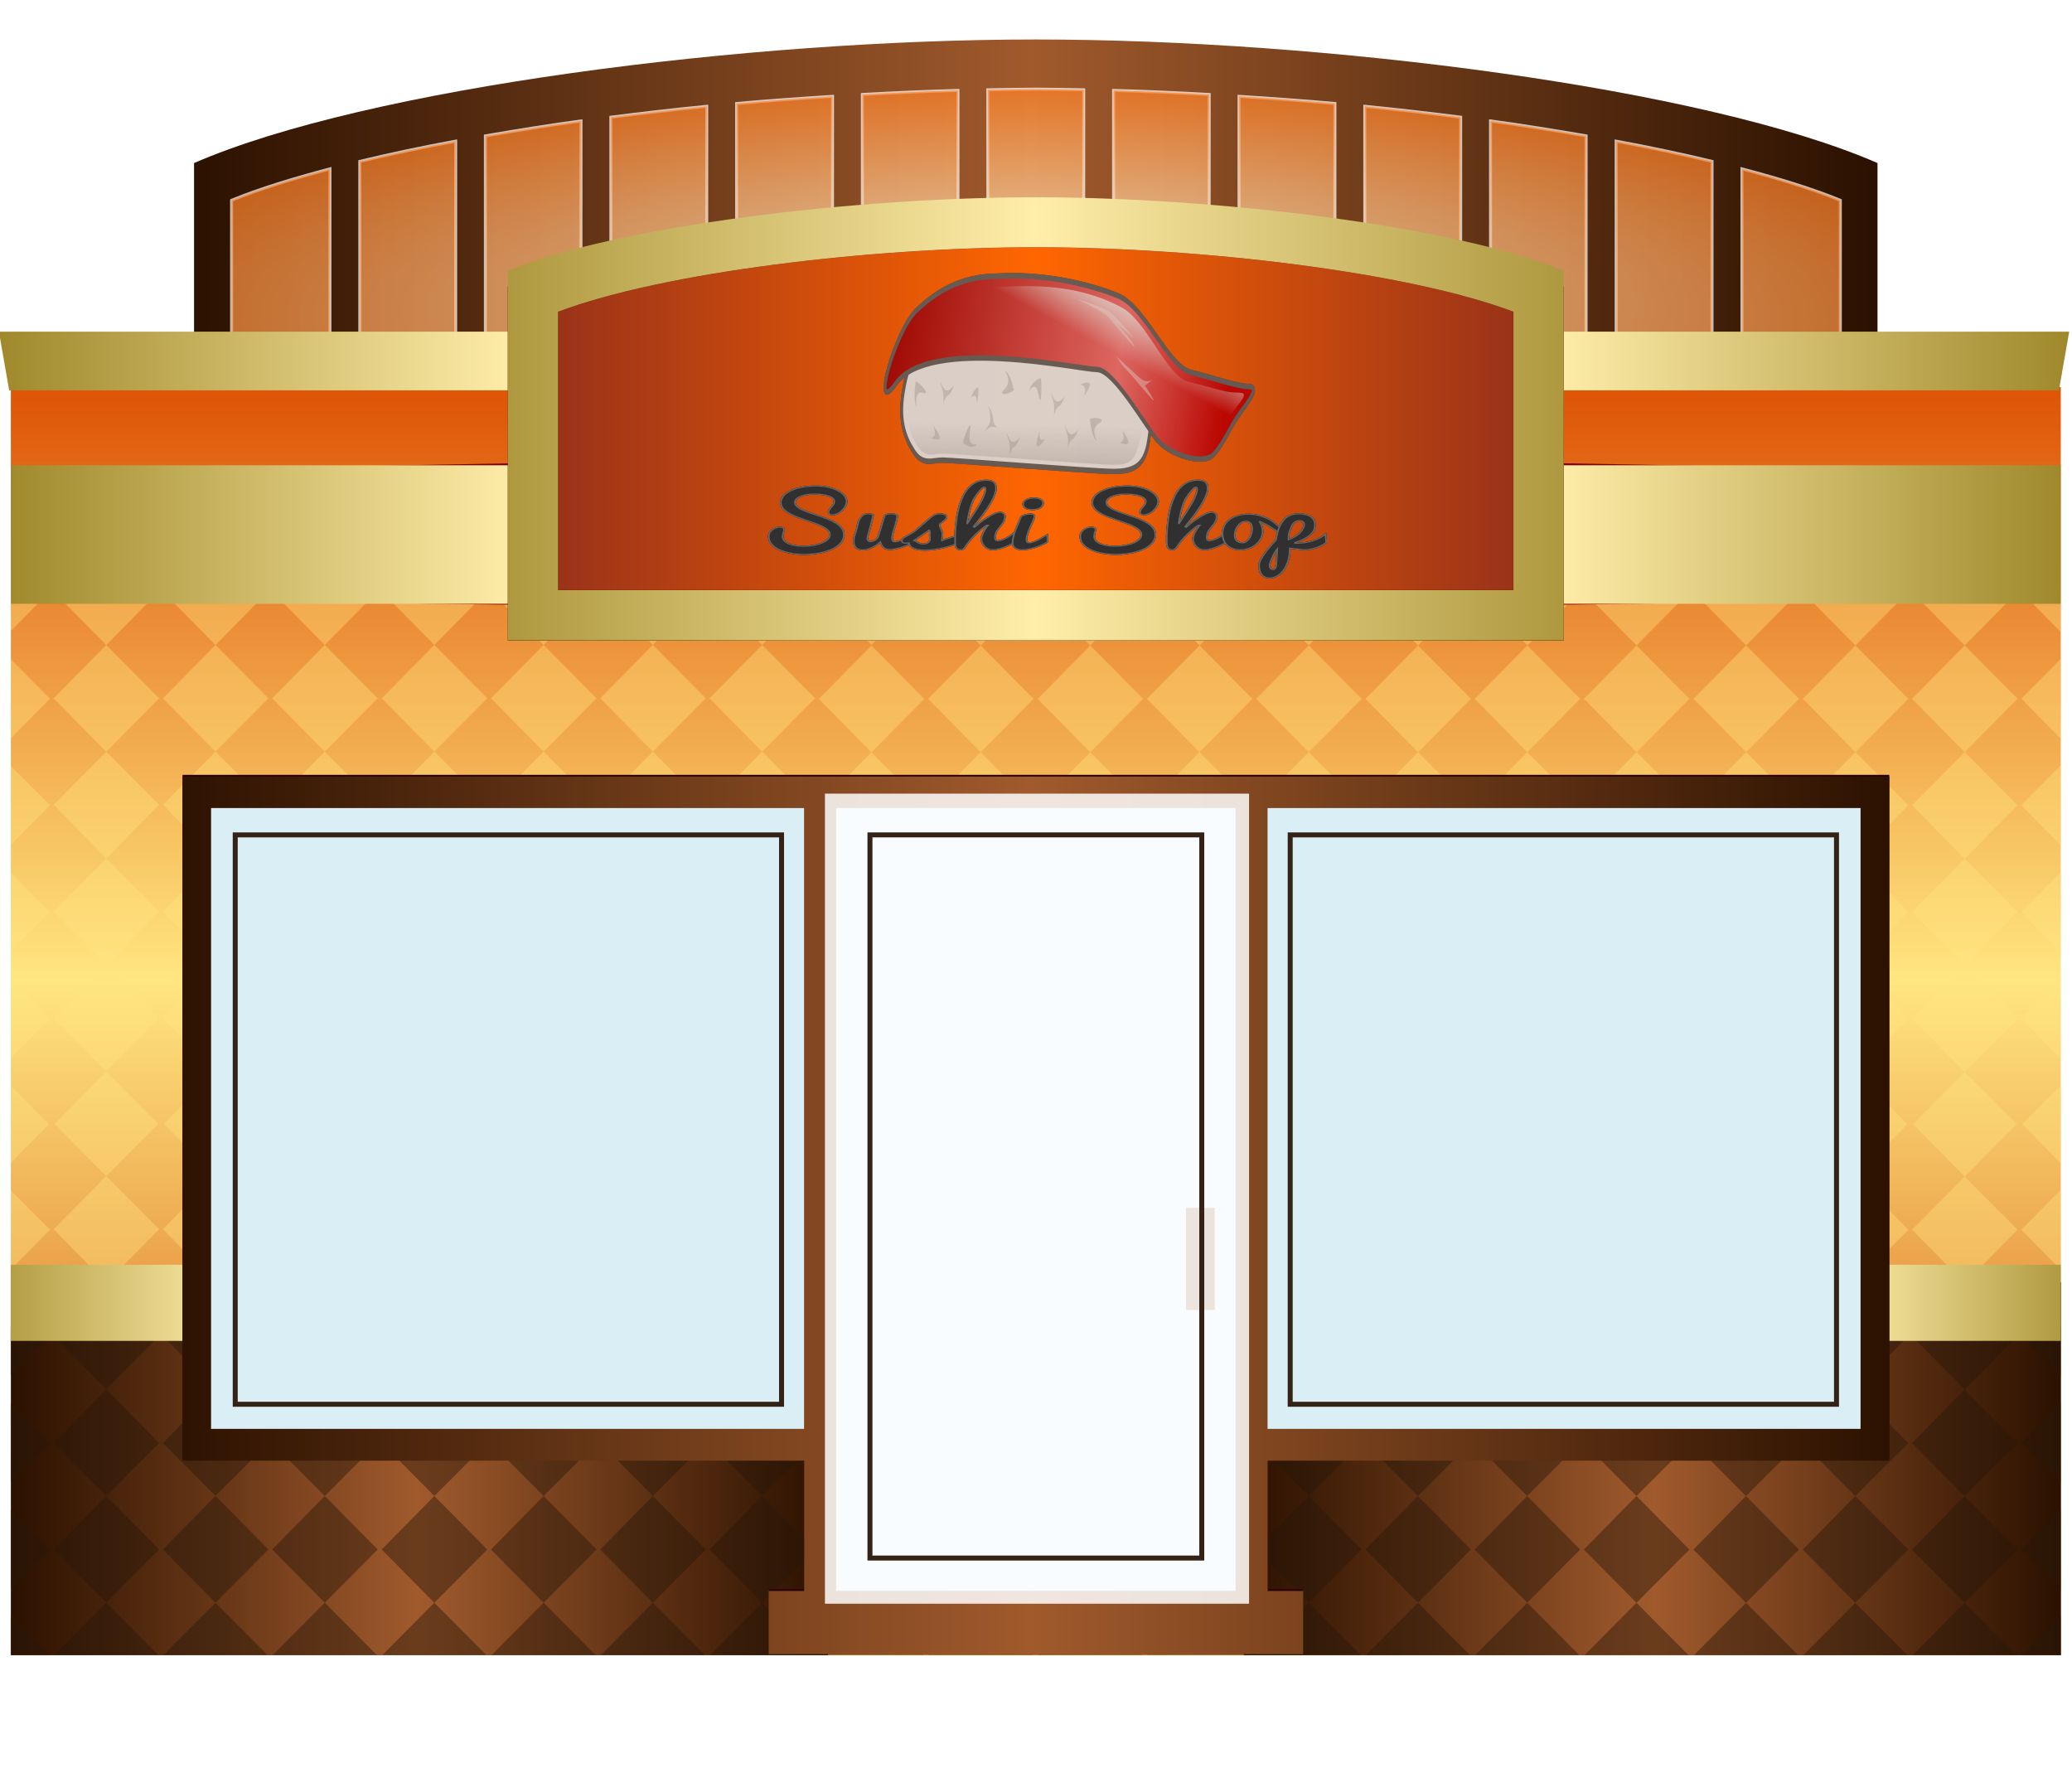 <?xml version="1.0" encoding="UTF-8"?>
<svg version="1.1" viewBox="0 0 1853.7 1581.3" xmlns="http://www.w3.org/2000/svg" xmlns:xlink="http://www.w3.org/1999/xlink">
<defs>
<linearGradient id="a">
<stop stop-color="#2b1100" offset="0"/>
<stop stop-color="#a05a2c" offset=".5"/>
<stop stop-color="#2b1100" offset="1"/>
</linearGradient>
<filter id="b" x="-.012" y="-.785" width="1.024" height="2.569" color-interpolation-filters="sRGB">
<feGaussianBlur stdDeviation="3.672"/>
</filter>
<filter id="s" color-interpolation-filters="sRGB">
<feGaussianBlur stdDeviation="1.326"/>
</filter>
<filter id="r" color-interpolation-filters="sRGB">
<feGaussianBlur stdDeviation="0.752"/>
</filter>
<filter id="q" color-interpolation-filters="sRGB">
<feGaussianBlur stdDeviation="0.7"/>
</filter>
<linearGradient id="p" x1="471.3" x2="302.29" y1="348.08" y2="348.08" gradientTransform="matrix(1,0,0,1.029,0,-11.885)" gradientUnits="userSpaceOnUse" xlink:href="#a"/>
<radialGradient id="c" cx="387.25" cy="353.99" r="80.75" fy="330.12" gradientTransform="matrix(1.473 3.2223e-7 -8.1699e-8 .374 -183.31 230.02)" gradientUnits="userSpaceOnUse">
<stop stop-color="#fff6d5" offset="0"/>
<stop stop-color="#f60" offset="1"/>
</radialGradient>
<linearGradient id="o" x1="367.7" x2="367.7" y1="489.51" y2="358.54" gradientTransform="matrix(.927 0 0 .935 44.025 32.034)" gradientUnits="userSpaceOnUse">
<stop stop-color="#d3500b" offset="0"/>
<stop stop-color="#ffe680" offset=".524"/>
<stop stop-color="#df5608" offset="1"/>
</linearGradient>
<linearGradient id="n" x1="471.71" x2="302.62" y1="367.89" y2="367.89" gradientTransform="matrix(-.485 0 0 1.463 642.32 -60.256)" gradientUnits="userSpaceOnUse" xlink:href="#a"/>
<linearGradient id="m" x1="471.71" x2="302.62" y1="367.89" y2="367.89" gradientTransform="matrix(.485 0 0 1.463 142.7 -60.256)" gradientUnits="userSpaceOnUse" xlink:href="#a"/>
<linearGradient id="l" x1="-117.8" x2="610.64" y1="279.86" y2="279.86" gradientTransform="matrix(.297 0 0 .431 318.57 338.46)" gradientUnits="userSpaceOnUse">
<stop stop-color="#a0892c" offset="0"/>
<stop stop-color="#fea" offset=".132"/>
<stop stop-color="#a0892c" offset=".5"/>
<stop stop-color="#fea" offset=".877"/>
<stop stop-color="#a0892c" offset="1"/>
</linearGradient>
<linearGradient id="k" x1="482.3" x2="291.5" y1="381.11" y2="381.11" gradientTransform="matrix(1.081,0,0,1,-31.313,0)" gradientUnits="userSpaceOnUse">
<stop stop-color="#a0892c" offset="0"/>
<stop stop-color="#fea" offset=".248"/>
<stop stop-color="#fea" offset=".748"/>
<stop stop-color="#a0892c" offset="1"/>
</linearGradient>
<linearGradient id="j" x1="-117.8" x2="610.64" y1="279.86" y2="279.86" gradientTransform="matrix(.307 0 0 .332 300.1 271.58)" gradientUnits="userSpaceOnUse">
<stop stop-color="#a0892c" offset="0"/>
<stop stop-color="#fea" offset=".25"/>
<stop stop-color="#a0892c" offset=".5"/>
<stop stop-color="#fea" offset=".75"/>
<stop stop-color="#a0892c" offset="1"/>
</linearGradient>
<linearGradient id="i" x1="322.8" x2="451.7" y1="371.28" y2="371.28" gradientUnits="userSpaceOnUse">
<stop stop-color="#782121" offset="0"/>
<stop stop-color="#f60" offset=".5"/>
<stop stop-color="#782121" offset="1"/>
</linearGradient>
<linearGradient id="h" x1="324.72" x2="449.78" y1="371.28" y2="371.28" gradientUnits="userSpaceOnUse">
<stop stop-color="#a0892c" offset="0"/>
<stop stop-color="#fea" offset=".5"/>
<stop stop-color="#a0892c" offset="1"/>
</linearGradient>
<linearGradient id="g" x1="421.91" x2="625.46" y1="657.36" y2="657.36" gradientTransform="matrix(.858 0 0 .858 -90.088 -116.02)" gradientUnits="userSpaceOnUse" xlink:href="#a"/>
<linearGradient id="f" x1="660.72" x2="327.21" y1="382.2" y2="281.52" gradientUnits="userSpaceOnUse">
<stop stop-color="#d50000" offset="0"/>
<stop stop-color="#ff797c" offset=".321"/>
<stop stop-color="#b00000" offset="1"/>
</linearGradient>
<linearGradient id="e" x1="528.64" x2="539.96" y1="327.23" y2="290.77" gradientTransform="matrix(.942 0 0 .877 35.839 41.814)" gradientUnits="userSpaceOnUse">
<stop stop-color="#fff" stop-opacity="0" offset="0"/>
<stop stop-color="#fff" offset="1"/>
</linearGradient>
<linearGradient id="d" x1="451.88" x2="452.57" y1="425.89" y2="370.26" gradientTransform="translate(-.35 3.148)" gradientUnits="userSpaceOnUse">
<stop stop-color="#afafaf" offset="0"/>
<stop stop-color="#afafaf" stop-opacity="0" offset="1"/>
</linearGradient>
<filter id="u" x="-.022" y="-.085" width="1.045" height="1.171" color-interpolation-filters="sRGB">
<feGaussianBlur stdDeviation="3.236"/>
</filter>
<filter id="t" x="-.044" y="-.154" width="1.087" height="1.307" color-interpolation-filters="sRGB">
<feGaussianBlur stdDeviation="6.968"/>
</filter>
<filter id="v" x="-.25" y="-.25" width="1.5" height="1.5" color-interpolation-filters="sRGB">
<feTurbulence baseFrequency="0.017 0.14" result="result3" type="fractalNoise"/>
<feTurbulence baseFrequency="0.01 0.138" numOctaves="7" radius="1 20.7" result="result8" type="fractalNoise"/>
<feTurbulence baseFrequency="0 0.663" numOctaves="7" result="result11"/>
<feTurbulence baseFrequency="0.002 0.029" numOctaves="3" result="result16" type="fractalNoise"/>
<feTurbulence baseFrequency="0 0.052" numOctaves="5" result="result21"/>
<feFlood flood-color="rgb(178,133,16)" result="result20"/>
<feFlood flood-color="rgb(148,135,92)" result="result18"/>
<feFlood flood-color="rgb(223,195,122)" result="result23"/>
<feFlood result="result4"/>
<feFlood flood-color="rgb(255,255,255)" radius="0.2 4.8" result="result5"/>
<feComponentTransfer baseFrequency="0.924" in="result3" radius="0.8 10.7" result="result1">
<feFuncR type="identity"/>
<feFuncG type="identity"/>
<feFuncB type="identity"/>
<feFuncA slope="2.16" type="linear"/>
</feComponentTransfer>
<feComposite in="result4" in2="result1" operator="in" result="result2"/>
<feMorphology radius="1 20.661" result="result9" scale="12.6"/>
<feDisplacementMap baseFrequency="0.033 0.079" in2="result8" result="result7" scale="42.6" yChannelSelector="R"/>
<feComposite in="result7" in2="result5" result="result6"/>
<feGaussianBlur baseFrequency="0.017 0.289" result="result10" scale="3.1" stdDeviation="2.076 0.01"/>
<feComposite baseFrequency="0.308 0.037" in2="result11" operator="in" result="result12"/>
<feDisplacementMap in2="result8" result="result13" scale="58.721" stdDeviation="13.03 0.01" xChannelSelector="R"/>
<feComposite in2="result6"/>
<feColorMatrix type="luminanceToAlpha"/>
<feGaussianBlur stdDeviation="13.025 0.01"/>
<feDiffuseLighting diffuseConstant="0.57" kernelUnitLength="3.3" result="result14" scale="58.7" surfaceScale="3.585">
<feDistantLight azimuth="72" elevation="32"/>
</feDiffuseLighting>
<feBlend in2="result13" mode="color-burn" result="result15"/>
<feComponentTransfer in="result16">
<feFuncR type="identity"/>
<feFuncG type="identity"/>
<feFuncB type="identity"/>
<feFuncA tableValues="0 1 0" type="table"/>
</feComponentTransfer>
<feComponentTransfer result="result17">
<feFuncR type="identity"/>
<feFuncG type="identity"/>
<feFuncB type="identity"/>
<feFuncA intercept="-0.27" slope="0.81" type="linear"/>
</feComponentTransfer>
<feComposite in="result18" in2="result17" operator="in" result="result19"/>
<feComposite in2="result20" result="result25"/>
<feComponentTransfer in="result21" result="result22">
<feFuncR type="identity"/>
<feFuncG type="identity"/>
<feFuncB type="identity"/>
<feFuncA slope="1.62" type="linear"/>
</feComponentTransfer>
<feComposite in="result23" in2="result22" operator="in" result="result24"/>
<feComposite in2="result25" result="result26"/>
<feDisplacementMap in2="result8" result="result27" scale="32.4"/>
<feBlend in2="result15" mode="overlay" result="result28"/>
<feBlend in="result27" in2="result15" mode="hard-light" result="result29"/>
<feComposite in2="result28" k2="0.5" k3="0.5" operator="arithmetic"/>
<feComposite in2="SourceGraphic" operator="in"/>
</filter>
</defs>
<g transform="translate(289.88 254.97)">
<g transform="matrix(1.415 0 0 -.751 -234.98 1452.5)"></g>
<g transform="matrix(1.423,0,0,-4.054,-189.8,3124.6)"></g>
<g transform="matrix(1.236 0 0 -.413 -28.886 1412)"></g>
<g transform="matrix(1.415 0 0 -.413 -138.05 1419)"></g>
<g transform="matrix(4.545,0,0,-1.89,-2175.4,2189.7)">
<g transform="translate(20.075,143)"></g>
</g>
<g transform="translate(107.53,-49.504)">
<g transform="matrix(1.033,0,0,1.033,3.036,-6.738)">
<g transform="matrix(1.329 0 0 2.084 449.22 -524.36)">
<g transform="translate(8.463 25.245)">
<g transform="matrix(.627 0 0 .748 -193.77 -214.65)">
<g transform="translate(0 22.349)">
<g transform="matrix(10.353 0 0 5.534 -3695.8 -1367.1)">
<g transform="translate(5.25)">
<path d="m387.25 331.2c-28.834 0-67.12 4.837-84.5 12.406v6.7 2.356 16.598 8.48h8.071 152.86 8.071v-8.48-16.598-2.356-6.7c-17.38-7.569-55.666-12.406-84.5-12.406z" fill="url(#p)"/>
<path d="m387.25 336.19c-1.579 0-3.18 0.034-4.812 0.062v32.688h9.625v-32.688c-1.633-0.028-3.234-0.062-4.812-0.062zm-7.812 0.125c-3.138 0.085-6.343 0.226-9.594 0.406v32.219h9.594v-32.625zm15.625 0v32.625h9.594v-32.219c-3.251-0.181-6.456-0.321-9.594-0.406zm-28.219 0.594c-3.196 0.204-6.413 0.429-9.625 0.719v31.312h9.625v-32.031zm40.812 0v32.031h9.625v-31.312c-3.212-0.289-6.429-0.515-9.625-0.719zm-53.438 1c-3.246 0.319-6.455 0.693-9.625 1.094v29.938h9.625v-31.031zm66.062 0v31.031h9.625v-29.938c-3.17-0.401-6.379-0.774-9.625-1.094zm-78.688 1.469c-3.285 0.447-6.499 0.97-9.594 1.5v28.062h9.594v-29.562zm91.312 0v29.562h9.594v-28.062c-3.095-0.53-6.309-1.053-9.594-1.5zm-103.89 2.03c-3.394 0.626-6.618 1.31-9.625 2.031v25.5h9.625v-27.531zm116.5 0v27.531h9.625v-25.5c-3.007-0.721-6.231-1.405-9.625-2.031zm-129.12 2.781c-3.748 0.99-7.104 2.021-9.875 3.156v6.031 2.125 13.438h9.875v-24.75zm141.75 0v24.75h9.875v-13.438-2.125-6.031c-2.771-1.136-6.127-2.166-9.875-3.156z" fill="none" opacity=".712" stroke="#fff" stroke-width=".3"/>
<path d="m387.25 336.19c-1.579 0-3.18 0.034-4.812 0.062v32.688h9.625v-32.688c-1.633-0.028-3.234-0.062-4.812-0.062zm-7.812 0.125c-3.138 0.085-6.343 0.226-9.594 0.406v32.219h9.594v-32.625zm15.625 0v32.625h9.594v-32.219c-3.251-0.181-6.456-0.321-9.594-0.406zm-28.219 0.594c-3.196 0.204-6.413 0.429-9.625 0.719v31.312h9.625v-32.031zm40.812 0v32.031h9.625v-31.312c-3.212-0.289-6.429-0.515-9.625-0.719zm-53.438 1c-3.246 0.319-6.455 0.693-9.625 1.094v29.938h9.625v-31.031zm66.062 0v31.031h9.625v-29.938c-3.17-0.401-6.379-0.774-9.625-1.094zm-78.688 1.469c-3.285 0.447-6.499 0.97-9.594 1.5v28.062h9.594v-29.562zm91.312 0v29.562h9.594v-28.062c-3.095-0.53-6.309-1.053-9.594-1.5zm-103.89 2.03c-3.394 0.626-6.618 1.31-9.625 2.031v25.5h9.625v-27.531zm116.5 0v27.531h9.625v-25.5c-3.007-0.721-6.231-1.405-9.625-2.031zm-129.12 2.781c-3.748 0.99-7.104 2.021-9.875 3.156v6.031 2.125 13.438h9.875v-24.75zm141.75 0v24.75h9.875v-13.438-2.125-6.031c-2.771-1.136-6.127-2.166-9.875-3.156z" fill="url(#c)" opacity=".712"/>
</g>
<path d="m289.61 366.09h205.79v127.3h-205.79z" fill="url(#o)"/>
<path d="m289.59 386.7v3.897l3.844-3.897h-3.844zm4.375 0 5.219 5.284 5.219-5.284h-10.438zm5.219 5.284-5.281 5.356 5.281 5.356 5.312-5.356-5.312-5.356zm0 10.712-5.281 5.332 5.281 5.38 5.312-5.38-5.312-5.332zm0 10.712-5.281 5.332 5.281 5.356 5.312-5.356-5.312-5.332zm0 10.688-5.281 5.38 5.281 5.332 5.312-5.332-5.312-5.38zm0 10.712-5.188 5.236 5.188 5.26 5.219-5.26-5.219-5.236zm0 10.497-5.281 5.332 5.281 5.38 5.312-5.38-5.312-5.332zm0 10.712-5.281 5.332 5.281 5.356 5.312-5.356-5.312-5.332zm0 10.688-5.281 5.38 5.281 5.332 5.312-5.332-5.312-5.38zm0 10.712-5.281 5.356 5.281 5.356 5.312-5.356-5.312-5.356zm0 10.712-5.219 5.26h10.438l-5.219-5.26zm5.75-101.43 5.219 5.284 5.219-5.284h-10.438zm5.219 5.284-5.281 5.356 5.281 5.356 5.312-5.356-5.312-5.356zm0 10.712-5.281 5.332 5.281 5.38 5.312-5.38-5.312-5.332zm0 10.712-5.281 5.332 5.281 5.356 5.312-5.356-5.312-5.332zm0 10.688-5.281 5.38 5.281 5.332 5.312-5.332-5.312-5.38zm0 10.712-5.188 5.236 5.188 5.26 5.219-5.26-5.219-5.236zm0 10.497-5.281 5.332 5.281 5.38 5.312-5.38-5.312-5.332zm0 10.712-5.281 5.332 5.281 5.356 5.312-5.356-5.312-5.332zm0 10.688-5.281 5.38 5.281 5.332 5.312-5.332-5.312-5.38zm0 10.712-5.281 5.356 5.281 5.356 5.312-5.356-5.312-5.356zm0 10.712-5.219 5.26h10.438l-5.219-5.26zm5.75-101.43 5.219 5.284 5.219-5.284h-10.438zm5.219 5.284-5.281 5.356 5.281 5.356 5.312-5.356-5.312-5.356zm0 10.712-5.281 5.332 5.281 5.38 5.312-5.38-5.312-5.332zm0 10.712-5.281 5.332 5.281 5.356 5.312-5.356-5.312-5.332zm0 10.688-5.281 5.38 5.281 5.332 5.312-5.332-5.312-5.38zm0 10.712-5.188 5.236 5.188 5.26 5.219-5.26-5.219-5.236zm0 10.497-5.281 5.332 5.281 5.38 5.312-5.38-5.312-5.332zm0 10.712-5.281 5.332 5.281 5.356 5.312-5.356-5.312-5.332zm0 10.688-5.281 5.38 5.281 5.332 5.312-5.332-5.312-5.38zm0 10.712-5.281 5.356 5.281 5.356 5.312-5.356-5.312-5.356zm0 10.712-5.219 5.26h10.438l-5.219-5.26zm5.781-101.43 5.219 5.284 5.219-5.284h-10.438zm5.219 5.284-5.281 5.356 5.281 5.356 5.312-5.356-5.312-5.356zm0 10.712-5.281 5.332 5.281 5.38 5.312-5.38-5.312-5.332zm0 10.712-5.281 5.332 5.281 5.356 5.312-5.356-5.312-5.332zm0 10.688-5.281 5.38 5.281 5.332 5.312-5.332-5.312-5.38zm0 10.712-5.188 5.236 5.188 5.26 5.219-5.26-5.219-5.236zm0 10.497-5.281 5.332 5.281 5.38 5.312-5.38-5.312-5.332zm0 10.712-5.281 5.332 5.281 5.356 5.312-5.356-5.312-5.332zm0 10.688-5.281 5.38 5.281 5.332 5.312-5.332-5.312-5.38zm0 10.712-5.281 5.356 5.281 5.356 5.312-5.356-5.312-5.356zm0 10.712-5.219 5.26h10.438l-5.219-5.26zm5.75-101.43 5.219 5.284 5.219-5.284h-10.438zm5.219 5.284-5.281 5.356 5.281 5.356 5.312-5.356-5.312-5.356zm0 10.712-5.281 5.332 5.281 5.38 5.312-5.38-5.312-5.332zm0 10.712-5.281 5.332 5.281 5.356 5.312-5.356-5.312-5.332zm0 10.688-5.281 5.38 5.281 5.332 5.312-5.332-5.312-5.38zm0 10.712-5.188 5.236 5.188 5.26 5.219-5.26-5.219-5.236zm0 10.497-5.281 5.332 5.281 5.38 5.312-5.38-5.312-5.332zm0 10.712-5.281 5.332 5.281 5.356 5.312-5.356-5.312-5.332zm0 10.688-5.281 5.38 5.281 5.332 5.312-5.332-5.312-5.38zm0 10.712-5.281 5.356 5.281 5.356 5.312-5.356-5.312-5.356zm0 10.712-5.219 5.26h10.438l-5.219-5.26zm5.75-101.43 5.219 5.284 5.219-5.284h-10.438zm5.219 5.284-5.281 5.356 5.281 5.356 5.312-5.356-5.312-5.356zm0 10.712-5.281 5.332 5.281 5.38 5.312-5.38-5.312-5.332zm0 10.712-5.281 5.332 5.281 5.356 5.312-5.356-5.312-5.332zm0 10.688-5.281 5.38 5.281 5.332 5.312-5.332-5.312-5.38zm0 10.712-5.188 5.236 5.188 5.26 5.219-5.26-5.219-5.236zm0 10.497-5.281 5.332 5.281 5.38 5.312-5.38-5.312-5.332zm0 10.712-5.281 5.332 5.281 5.356 5.312-5.356-5.312-5.332zm0 10.688-5.281 5.38 5.281 5.332 5.312-5.332-5.312-5.38zm0 10.712-5.281 5.356 5.281 5.356 5.312-5.356-5.312-5.356zm0 10.712-5.219 5.26h10.438l-5.219-5.26zm5.75-101.43 5.219 5.284 5.219-5.284h-10.438zm5.219 5.284-5.281 5.356 5.281 5.356 5.312-5.356-5.312-5.356zm0 10.712-5.281 5.332 5.281 5.38 5.312-5.38-5.312-5.332zm0 10.712-5.281 5.332 5.281 5.356 5.312-5.356-5.312-5.332zm0 10.688-5.281 5.38 5.281 5.332 5.312-5.332-5.312-5.38zm0 10.712-5.188 5.236 5.188 5.26 5.219-5.26-5.219-5.236zm0 10.497-5.281 5.332 5.281 5.38 5.312-5.38-5.312-5.332zm0 10.712-5.281 5.332 5.281 5.356 5.312-5.356-5.312-5.332zm0 10.688-5.281 5.38 5.281 5.332 5.312-5.332-5.312-5.38zm0 10.712-5.281 5.356 5.281 5.356 5.312-5.356-5.312-5.356zm0 10.712-5.219 5.26h10.438l-5.219-5.26zm5.75-101.43 5.219 5.284 5.219-5.284h-10.438zm5.22 5.35-5.28 5.36 5.28 5.36 5.31-5.36-5.31-5.36zm0 10.712-5.281 5.332 5.281 5.38 5.312-5.38-5.31-5.32zm0 10.712-5.281 5.332 5.281 5.356 5.312-5.356-5.31-5.32zm0 10.688-5.281 5.38 5.281 5.332 5.312-5.332-5.312-5.38zm0 10.712-5.188 5.236 5.188 5.26 5.219-5.26-5.22-5.23zm0 10.497-5.281 5.332 5.281 5.38 5.312-5.38-5.31-5.33zm0 10.712-5.281 5.332 5.281 5.356 5.312-5.356-5.31-5.32zm0 10.688-5.281 5.38 5.281 5.332 5.312-5.332-5.312-5.38zm0 10.712-5.281 5.356 5.281 5.356 5.312-5.356-5.31-5.35zm0 10.712-5.219 5.26h10.438l-5.22-5.25zm5.75-101.43 5.219 5.284 5.219-5.284h-10.438zm5.219 5.284-5.281 5.356 5.281 5.356 5.312-5.356-5.312-5.356zm0 10.712-5.281 5.332 5.281 5.38 5.312-5.38-5.312-5.332zm0 10.712-5.281 5.332 5.281 5.356 5.312-5.356-5.312-5.332zm0 10.688-5.281 5.38 5.281 5.332 5.312-5.332-5.312-5.38zm0 10.712-5.188 5.236 5.188 5.26 5.219-5.26-5.219-5.236zm0 10.497-5.281 5.332 5.281 5.38 5.312-5.38-5.312-5.332zm0 10.712-5.281 5.332 5.281 5.356 5.312-5.356-5.312-5.332zm0 10.688-5.281 5.38 5.281 5.332 5.312-5.332-5.312-5.38zm0 10.712-5.281 5.356 5.281 5.356 5.312-5.356-5.312-5.356zm0 10.712-5.219 5.26h10.438l-5.219-5.26zm5.781-101.43 5.219 5.284 5.219-5.284h-10.438zm5.219 5.284-5.281 5.356 5.281 5.356 5.312-5.356-5.312-5.356zm0 10.712-5.281 5.332 5.281 5.38 5.312-5.38-5.312-5.332zm0 10.712-5.281 5.332 5.281 5.356 5.312-5.356-5.312-5.332zm0 10.688-5.281 5.38 5.281 5.332 5.312-5.332-5.312-5.38zm0 10.712-5.188 5.236 5.188 5.26 5.219-5.26-5.219-5.236zm0 10.497-5.281 5.332 5.281 5.38 5.312-5.38-5.312-5.332zm0 10.712-5.281 5.332 5.281 5.356 5.312-5.356-5.312-5.332zm0 10.688-5.281 5.38 5.281 5.332 5.312-5.332-5.312-5.38zm0 10.712-5.281 5.356 5.281 5.356 5.312-5.356-5.312-5.356zm0 10.712-5.219 5.26h10.438l-5.219-5.26zm5.75-101.43 5.219 5.284 5.219-5.284h-10.438zm5.219 5.284-5.281 5.356 5.281 5.356 5.312-5.356-5.312-5.356zm0 10.712-5.281 5.332 5.281 5.38 5.312-5.38-5.312-5.332zm0 10.712-5.281 5.332 5.281 5.356 5.312-5.356-5.312-5.332zm0 10.688-5.281 5.38 5.281 5.332 5.312-5.332-5.312-5.38zm0 10.712-5.188 5.236 5.188 5.26 5.219-5.26-5.219-5.236zm0 10.497-5.281 5.332 5.281 5.38 5.312-5.38-5.312-5.332zm0 10.712-5.281 5.332 5.281 5.356 5.312-5.356-5.312-5.332zm0 10.688-5.281 5.38 5.281 5.332 5.312-5.332-5.312-5.38zm0 10.712-5.281 5.356 5.281 5.356 5.312-5.356-5.312-5.356zm0 10.712-5.219 5.26h10.438l-5.219-5.26zm5.75-101.43 5.219 5.284 5.219-5.284h-10.438zm5.219 5.284-5.281 5.356 5.281 5.356 5.312-5.356-5.312-5.356zm0 10.712-5.281 5.332 5.281 5.38 5.312-5.38-5.312-5.332zm0 10.712-5.281 5.332 5.281 5.356 5.312-5.356-5.312-5.332zm0 10.688-5.281 5.38 5.281 5.332 5.312-5.332-5.312-5.38zm0 10.712-5.188 5.236 5.188 5.26 5.219-5.26-5.219-5.236zm0 10.497-5.281 5.332 5.281 5.38 5.312-5.38-5.312-5.332zm0 10.712-5.281 5.332 5.281 5.356 5.312-5.356-5.312-5.332zm0 10.688-5.281 5.38 5.281 5.332 5.312-5.332-5.312-5.38zm0 10.712-5.281 5.356 5.281 5.356 5.312-5.356-5.312-5.356zm0 10.712-5.219 5.26h10.438l-5.219-5.26zm5.75-101.43 5.219 5.284 5.219-5.284h-10.438zm5.219 5.284-5.281 5.356 5.281 5.356 5.312-5.356-5.312-5.356zm0 10.712-5.281 5.332 5.281 5.38 5.312-5.38-5.312-5.332zm0 10.712-5.281 5.332 5.281 5.356 5.312-5.356-5.312-5.332zm0 10.688-5.281 5.38 5.281 5.332 5.312-5.332-5.312-5.38zm0 10.712-5.188 5.236 5.188 5.26 5.219-5.26-5.219-5.236zm0 10.497-5.281 5.332 5.281 5.38 5.312-5.38-5.312-5.332zm0 10.712-5.281 5.332 5.281 5.356 5.312-5.356-5.312-5.332zm0 10.688-5.281 5.38 5.281 5.332 5.312-5.332-5.312-5.38zm0 10.712-5.281 5.356 5.281 5.356 5.312-5.356-5.312-5.356zm0 10.712-5.219 5.26h10.438l-5.219-5.26zm5.75-101.43 5.219 5.284 5.219-5.284h-10.438zm5.219 5.284-5.281 5.356 5.281 5.356 5.312-5.356-5.312-5.356zm0 10.712-5.281 5.332 5.281 5.38 5.312-5.38-5.312-5.332zm0 10.712-5.281 5.332 5.281 5.356 5.312-5.356-5.312-5.332zm0 10.688-5.281 5.38 5.281 5.332 5.312-5.332-5.312-5.38zm0 10.712-5.188 5.236 5.188 5.26 5.219-5.26-5.219-5.236zm0 10.497-5.281 5.332 5.281 5.38 5.312-5.38-5.312-5.332zm0 10.712-5.281 5.332 5.281 5.356 5.312-5.356-5.312-5.332zm0 10.688-5.281 5.38 5.281 5.332 5.312-5.332-5.312-5.38zm0 10.712-5.281 5.356 5.281 5.356 5.312-5.356-5.312-5.356zm0 10.712-5.219 5.26h10.438l-5.219-5.26zm5.75-101.43 5.219 5.284 5.219-5.284h-10.438zm5.219 5.284-5.281 5.356 5.281 5.356 5.312-5.356-5.312-5.356zm0 10.712-5.281 5.332 5.281 5.38 5.312-5.38-5.312-5.332zm0 10.712-5.281 5.332 5.281 5.356 5.312-5.356-5.312-5.332zm0 10.688-5.281 5.38 5.281 5.332 5.312-5.332-5.312-5.38zm0 10.712-5.188 5.236 5.188 5.26 5.219-5.26-5.219-5.236zm0 10.497-5.281 5.332 5.281 5.38 5.312-5.38-5.312-5.332zm0 10.712-5.281 5.332 5.281 5.356 5.312-5.356-5.312-5.332zm0 10.688-5.281 5.38 5.281 5.332 5.312-5.332-5.312-5.38zm0 10.712-5.281 5.356 5.281 5.356 5.312-5.356-5.312-5.356zm0 10.712-5.219 5.26h10.438l-5.219-5.26zm5.781-101.43 5.219 5.284 5.219-5.284h-10.438zm5.219 5.284-5.281 5.356 5.281 5.356 5.312-5.356-5.312-5.356zm0 10.712-5.281 5.332 5.281 5.38 5.312-5.38-5.312-5.332zm0 10.712-5.281 5.332 5.281 5.356 5.312-5.356-5.312-5.332zm0 10.688-5.281 5.38 5.281 5.332 5.312-5.332-5.312-5.38zm0 10.712-5.188 5.236 5.188 5.26 5.219-5.26-5.219-5.236zm0 10.497-5.281 5.332 5.281 5.38 5.312-5.38-5.312-5.332zm0 10.712-5.281 5.332 5.281 5.356 5.312-5.356-5.312-5.332zm0 10.688-5.281 5.38 5.281 5.332 5.312-5.332-5.312-5.38zm0 10.712-5.281 5.356 5.281 5.356 5.312-5.356-5.312-5.356zm0 10.712-5.219 5.26h10.438l-5.219-5.26zm5.75-101.43 5.219 5.284 5.219-5.284h-10.438zm5.219 5.284-5.281 5.356 5.281 5.356 5.312-5.356-5.312-5.356zm0 10.712-5.281 5.332 5.281 5.38 5.312-5.38-5.312-5.332zm0 10.712-5.281 5.332 5.281 5.356 5.312-5.356-5.312-5.332zm0 10.688-5.281 5.38 5.281 5.332 5.312-5.332-5.312-5.38zm0 10.712-5.188 5.236 5.188 5.26 5.219-5.26-5.219-5.236zm0 10.497-5.281 5.332 5.281 5.38 5.312-5.38-5.312-5.332zm0 10.712-5.281 5.332 5.281 5.356 5.312-5.356-5.312-5.332zm0 10.688-5.281 5.38 5.281 5.332 5.312-5.332-5.312-5.38zm0 10.712-5.281 5.356 5.281 5.356 5.312-5.356-5.312-5.356zm0 10.712-5.219 5.26h10.438l-5.219-5.26zm5.75-101.43 5.219 5.284 5.219-5.284h-10.438zm5.219 5.284-5.281 5.356 5.281 5.356 5.312-5.356-5.312-5.356zm0 10.712-5.281 5.332 5.281 5.38 5.312-5.38-5.312-5.332zm0 10.712-5.281 5.332 5.281 5.356 5.312-5.356-5.312-5.332zm0 10.688-5.281 5.38 5.281 5.332 5.312-5.332-5.312-5.38zm0 10.712-5.188 5.236 5.188 5.26 5.219-5.26-5.219-5.236zm0 10.497-5.281 5.332 5.281 5.38 5.312-5.38-5.312-5.332zm0 10.712-5.281 5.332 5.281 5.356 5.312-5.356-5.312-5.332zm0 10.688-5.281 5.38 5.281 5.332 5.312-5.332-5.312-5.38zm0 10.712-5.281 5.356 5.281 5.356 5.312-5.356-5.312-5.356zm0 10.712-5.219 5.26h10.438l-5.219-5.26zm5.75-101.43 3.906 3.945v-3.945h-3.906zm3.906 6.623-3.969 4.017 3.969 4.017v-8.034zm-205.81 0.048v7.938l3.938-3.969-3.938-3.969zm205.81 10.64-3.969 4.017 3.969 4.041v-8.058zm-205.81 0.072v7.938l3.938-3.993-3.938-3.945zm205.81 10.64-3.969 4.017 3.969 4.017v-8.034zm-205.81 0.072v7.914l3.938-3.969-3.938-3.945zm205.81 10.64-3.969 4.041 3.969 4.017v-8.058zm-205.81 0.048v7.938l3.938-3.945-3.938-3.993zm205.81 10.64-3.875 3.921 3.875 3.945v-3.945-3.921zm-205.81 0.072v3.85 3.873l3.844-3.873-3.844-3.85zm205.81 10.425-3.969 4.017 3.969 4.041v-8.058zm-205.81 0.072v7.938l3.938-3.993-3.938-3.945zm205.81 10.64-3.969 4.017 3.969 4.041v-8.058zm-205.81 0.072v7.914l3.938-3.969-3.938-3.945zm205.81 10.64-3.969 4.041 3.969 4.017v-8.058zm-205.81 0.048v7.938l3.938-3.945-3.938-3.993zm205.81 10.64-3.969 4.041 3.969 4.017v-8.058zm-205.81 0.072v7.938l3.938-3.969-3.938-3.969zm205.81 10.664-3.906 3.921h3.906v-3.921zm-205.81 0.048v3.873h3.844l-3.844-3.873z" fill="#ffe680" opacity=".375"/>
<path d="m495.41 493.39v-12.051-23.557-1.827h-82.025v1.827 23.557 12.051h3.929 74.168 3.929z" fill="url(#n)"/>
<path d="m289.62 493.39v-12.051-23.557-1.827h82.025v1.827 23.557 12.051h-3.929-74.168-3.929z" fill="url(#m)"/>
<path d="m289.59 460.5v4.812l3.938-3.969-0.844-0.844h-3.094zm5.156 0-0.844 0.844 5.281 5.375 5.312-5.375-0.844-0.844h-8.906zm4.438 6.219-5.281 5.375 5.281 5.312 5.312-5.312-5.312-5.375zm0 10.688-5.281 5.375 5.281 5.344 5.312-5.344-5.312-5.375zm0 10.719-5.219 5.25h10.438l-5.219-5.25zm6.531-27.625-0.844 0.844 5.281 5.375 5.312-5.375-0.844-0.844h-8.906zm4.438 6.219-5.281 5.375 5.281 5.312 5.312-5.312-5.312-5.375zm0 10.688-5.281 5.375 5.281 5.344 5.312-5.344-5.312-5.375zm0 10.719-5.219 5.25h10.438l-5.219-5.25zm6.531-27.625-0.844 0.844 5.281 5.375 5.312-5.375-0.844-0.844h-8.906zm4.438 6.219-5.281 5.375 5.281 5.312 5.312-5.312-5.312-5.375zm0 10.688-5.281 5.375 5.281 5.344 5.312-5.344-5.312-5.375zm0 10.719-5.219 5.25h10.438l-5.219-5.25zm6.562-27.625-0.844 0.844 5.281 5.375 5.312-5.375-0.844-0.844h-8.906zm4.438 6.219-5.281 5.375 5.281 5.312 5.312-5.312-5.312-5.375zm0 10.688-5.281 5.375 5.281 5.344 5.312-5.344-5.312-5.375zm0 10.719-5.219 5.25h10.438l-5.219-5.25zm6.531-27.625-0.844 0.844 5.281 5.375 5.312-5.375-0.844-0.844h-8.906zm4.438 6.219-5.281 5.375 5.281 5.312 5.312-5.312-5.312-5.375zm0 10.688-5.281 5.375 5.281 5.344 5.312-5.344-5.312-5.375zm0 10.719-5.219 5.25h10.438l-5.219-5.25zm6.531-27.625-0.844 0.844 5.281 5.375 5.312-5.375-0.844-0.844h-8.906zm4.438 6.219-5.281 5.375 5.281 5.312 5.312-5.312-5.312-5.375zm0 10.688-5.281 5.375 5.281 5.344 5.312-5.344-5.312-5.375zm0 10.719-5.219 5.25h10.438l-5.219-5.25zm6.531-27.625-0.844 0.844 5.281 5.375 5.312-5.375-0.85-0.84h-8.906zm4.438 6.219-5.281 5.375 5.281 5.312 5.312-5.312-5.312-5.375zm0 10.688-5.281 5.375 5.281 5.344 5.312-5.344-5.312-5.375zm0 10.719-5.219 5.25h10.438l-5.219-5.25zm6.531-27.625-0.844 0.844 5.281 5.375 5.312-5.375-0.844-0.844h-8.906zm4.438 6.219-5.281 5.375 5.281 5.312 5.312-5.312-5.312-5.375zm0 10.688-5.281 5.375 5.281 5.344 5.312-5.344-5.312-5.375zm0 10.719-5.219 5.25h10.438l-5.23-5.26zm6.531-27.625-0.844 0.844 5.281 5.375 5.312-5.375-0.844-0.844h-8.906zm4.438 6.219-5.281 5.375 5.281 5.312 5.312-5.312-5.312-5.375zm0 10.688-5.281 5.375 5.281 5.344 5.312-5.344-5.312-5.375zm0 10.719-5.219 5.25h10.438l-5.219-5.25zm6.562-27.625-0.844 0.844 5.281 5.375 5.312-5.375-0.844-0.844h-8.906zm4.438 6.219-5.281 5.375 5.281 5.312 5.312-5.312-5.312-5.375zm0 10.688-5.281 5.375 5.281 5.344 5.312-5.344-5.312-5.375zm0 10.719-5.219 5.25h10.438l-5.219-5.25zm6.52-27.63-0.844 0.844 5.281 5.375 5.312-5.375-0.844-0.844h-8.906zm4.438 6.219-5.281 5.375 5.281 5.312 5.312-5.312-5.312-5.375zm0 10.688-5.281 5.375 5.281 5.344 5.312-5.344-5.312-5.375zm0 10.719-5.219 5.25h10.438l-5.219-5.25zm6.531-27.625-0.844 0.844 5.281 5.375 5.312-5.375-0.844-0.844h-8.906zm4.438 6.219-5.281 5.375 5.281 5.312 5.312-5.312-5.312-5.375zm0 10.688-5.281 5.375 5.281 5.344 5.312-5.344-5.312-5.375zm0 10.719-5.219 5.25h10.438l-5.219-5.25zm6.531-27.625-0.844 0.844 5.281 5.375 5.312-5.375-0.844-0.844h-8.906zm4.438 6.219-5.281 5.375 5.281 5.312 5.312-5.312-5.312-5.375zm0 10.688-5.281 5.375 5.281 5.344 5.312-5.344-5.312-5.375zm0 10.719-5.219 5.25h10.438l-5.219-5.25zm6.531-27.625-0.844 0.844 5.281 5.375 5.312-5.375-0.844-0.844h-8.906zm4.438 6.219-5.281 5.375 5.281 5.312 5.312-5.312-5.312-5.375zm0 10.688-5.281 5.375 5.281 5.344 5.312-5.344-5.312-5.375zm0 10.719-5.219 5.25h10.438l-5.219-5.25zm6.531-27.625-0.844 0.844 5.281 5.375 5.312-5.375-0.844-0.844h-8.906zm4.438 6.219-5.281 5.375 5.281 5.312 5.312-5.312-5.312-5.375zm0 10.688-5.281 5.375 5.281 5.344 5.312-5.344-5.312-5.375zm0 10.719-5.219 5.25h10.438l-5.219-5.25zm6.562-27.625-0.844 0.844 5.281 5.375 5.312-5.375-0.844-0.844h-8.906zm4.438 6.219-5.281 5.375 5.281 5.312 5.312-5.312-5.312-5.375zm0 10.688-5.281 5.375 5.281 5.344 5.312-5.344-5.312-5.375zm0 10.719-5.219 5.25h10.438l-5.219-5.25zm6.531-27.625-0.844 0.844 5.281 5.375 5.312-5.375-0.85-0.84h-8.906zm4.438 6.219-5.281 5.375 5.281 5.312 5.312-5.312-5.312-5.375zm0 10.688-5.281 5.375 5.281 5.344 5.312-5.344-5.312-5.375zm0 10.719-5.219 5.25h10.438l-5.219-5.25zm6.531-27.625-0.844 0.844 5.281 5.375 5.312-5.375-0.844-0.844h-8.906zm4.438 6.219-5.281 5.375 5.281 5.312 5.312-5.312-5.312-5.375zm0 10.688-5.281 5.375 5.281 5.344 5.312-5.344-5.312-5.375zm0 10.719-5.219 5.25h10.438l-5.219-5.25zm6.531-27.625-0.844 0.844 3.969 4.031v-4.875h-3.125zm3.125 7.531-3.969 4.062 3.969 4v-8.062zm-205.81 0.062v7.938l3.938-3.938-3.938-4zm205.81 10.625-3.969 4.062 3.969 4v-8.062zm-205.81 0.094v7.938l3.938-3.969-3.938-3.969zm205.81 10.656-3.906 3.906h3.906v-3.906zm-205.81 0.031v3.875h3.844l-3.844-3.875z" fill="#28170b" opacity=".442"/>
<path d="m289.59 454.2v7.643h205.81v-7.643h-205.81z" fill="url(#l)"/>
<g transform="translate(5.25 -.586)">
<path transform="matrix(-.276 0 0 .173 455.26 283.37)" d="m-115.11 594.94h723.09v9.562c-120.52 1.836-241.03 5.792-361.55 5.778s-241.03-3.998-361.55-5.778z" fill="#800000" filter="url(#b)"/>
<path transform="matrix(.276 0 0 -.245 319.24 523.25)" d="m-115.11 594.94h723.09v9.562c-120.52 1.836-241.03 5.792-361.55 5.778s-241.03-3.998-361.55-5.778z" fill="#800000" filter="url(#b)"/>
<path d="m284.37 374.53v13.906h54.612v-13.906zm151.16 0v13.906h54.612v-13.906z" fill="url(#k)"/>
</g>
<g transform="matrix(.927 0 0 1 44.025 0)">
<path transform="matrix(.298 0 0 .245 302.4 219)" d="m-115.11 594.94h723.09v4.451c-241.03 3.671-482.06 3.559-723.09 0z" fill="#800000" filter="url(#b)"/>
<path d="m263.63 360.53 1.111 5.895h221.98l1.111-5.895z" fill="url(#j)"/>
</g>
<g transform="translate(5.25,-2)">
<path transform="matrix(1 0 0 .958 0 16.554)" d="m387.25 349.04c-18.085 0-42.099 2.868-53 7.386v4.021 1.397 26.637 5.048h5.048 95.904 5.048v-5.048-26.637-1.397-4.021c-10.901-4.519-34.915-7.386-53-7.386zm0 5.019c16.487 0 37.35 2.477 47.952 6.474v27.949h-95.904v-27.949c10.602-3.997 31.466-6.474 47.952-6.474z" fill="#2b0000" filter="url(#r)"/>
<path d="m336.25 358.28s33.829-7.25 51-7.25 51 7.25 51 7.25v33.25h-102z" fill="url(#i)"/>
<path transform="translate(0,2)" d="m387.25 349.94c-17.42 0-39.454 2.794-50.656 7.281v31.375h101.31v-31.375c-11.2-4.49-33.23-7.28-50.65-7.28zm0 2.125c16.487 0 37.336 2.472 47.938 6.469v27.938h-95.875v-27.938c10.602-3.997 31.451-6.469 47.938-6.469z" fill="#500" filter="url(#q)"/>
<path d="m387.25 349.04c-18.085 0-42.099 2.868-53 7.386v4.021 1.397 26.637 5.048h5.048 95.904 5.048v-5.048-26.637-1.397-4.021c-10.901-4.519-34.915-7.386-53-7.386zm0 5.019c16.487 0 37.35 2.477 47.952 6.474v27.949h-95.904v-27.949c10.602-3.997 31.466-6.474 47.952-6.474z" fill="url(#h)"/>
</g>
</g>
<g transform="matrix(10.353 0 0 5.534 -524.78 -1369.1)">
<g transform="translate(-306.28 .362)">
<path transform="matrix(1 0 0 .971 5.25 13.074)" d="m301.58 403.65v70.725h62.406v13.469h-3.562l2 3.531h3.562 42.531 3.562l2-3.531h-3.562v-13.469h62.406v-70.725z" fill="#2b0000" filter="url(#s)"/>
<g transform="matrix(1 0 0 .971 32.672 13.074)">
<path d="m274.16 403.83v70.725h62.406v13.469h-3.562v6.531h3.562 46.531 3.562v-6.531h-3.562v-13.469h62.406v-70.725z" fill="url(#g)"/>
<path transform="matrix(1,0,0,1.03,273.62,-13.835)" d="m3.406 408.66v62.312h59.531v-62.312zm62.75 0v62.312 16.25h40.094v-78.562h-0.031zm43.312 0v62.312h59.531v-62.312zm-8.188 40.125h2.888v10.25h-2.888z" fill="#daeef6"/>
<g transform="matrix(.139 0 0 .28 254.09 260.01)" fill="#fff" opacity=".845">
<path transform="matrix(0 .997 -1.021 0 1445.2 -86.151)" d="m607.92 519.62h300v300h-300z" color="#000000" color-rendering="auto" fill="#fff" filter="url(#v)" image-rendering="auto" opacity="1" shape-rendering="auto" solid-color="#000000" style="isolation:auto;mix-blend-mode:normal"/>
</g>
</g>
</g>
<path d="m5.844 411.41v57.156h54.844v-57.156h-54.844zm63.719 0v72.594h33.312v-72.594h-33.312zm42.188 0v57.156h54.844v-57.156h-54.844z" fill="none" stroke="#342216" stroke-width=".5"/>
</g>
<g transform="translate(-101.91 306.24)" fill-rule="evenodd" filter="url(#t)" opacity=".595" stroke="#000">
<path d="m360.25 317.7c-20.45 23.6-23.6 22.03-28.32 37.76s1.58 25.17 11.02 33.03c9.43 7.87 18.87 4.72 29.89 4.72 11.01 0 157.31 6.3 177.76 6.3s29.89-3.15 34.61-12.59 9.44-45.62 9.44-45.62-39.33-36.18-56.63-36.18c-17.31 0-174.62 11.01-177.77 12.58z" stroke-width="3"/>
<path d="m431.04 290.96c30.54-1.02 61.73 1.26 87.61 4.69 14.13 1.88 26.67 4.1 36.67 6.32 28.32 6.29 51.91 39.33 75.51 42.48 23.6 3.14 48.77 7.86 59.78 7.86s3.15 6.29-7.86 14.16c-11.02 7.87-17.31 17.3-28.32 23.6-11.01 6.29-45.62 0-58.21-7.87-12.58-7.86-45.62-39.33-62.92-39.33-17.31 0-174.49-18.7-209.23 7.87-26.05 19.91-1.06-29.36 22.02-40.9 18.88-9.44 44.05-18.88 84.95-18.88z" stroke-width="3"/>
<path d="m442.09 296.85c44.48-1.38 84 1.97 117.13 11.65 26.16 7.64 46.93 38.47 69.17 41.23s38.07 5.92 48.45 5.92 12.86 0.49 2.48 7.38c-10.38 6.9-16.31 15.17-26.69 20.69-10.38 5.51-43 0-54.86-6.9-11.86-6.89-43-38.47-59.31-38.47s-164.45-22.39-197.19 0.89c-24.55 17.46-0.99-19.73 20.76-29.85 17.79-8.27 41.51-12.54 80.06-12.54z"/>
<path d="m344.87 349.51c-3.15 11.01 1.04 14.16 1.04 14.16s-3.14-9.44 6.3-7.87c9.43 1.58-4.2-6.29-7.34-6.29z"/>
<path d="m559.64 376.95c2.1 3.85 1.75 5.94-1.75 6.29s7.35 2.1 8.04 0.35c0.7-1.75-5.59-6.64-6.29-6.64z"/>
<path d="m370.41 349.67c3.85 4.54 5.6 5.59 9.1 4.54 3.49-1.05 4.89-2.8 4.89-2.8s-1.75 4.55-6.29 5.95c-4.55 1.4-4.55 6.3-4.55 6.3s0.35-4.55 0-7-3.5-6.64-3.15-6.99z"/>
<path d="m394.1 383.64c10.54 4.48 14.18 0.71 14.18 0.71s-9.75 1.96-7.03-7.22c2.73-9.17-6.76 3.39-7.15 6.51z"/>
<path d="m402.27 358.29c4.08-1.61 6.11-1 6.03 2.51-0.09 3.51 2.99-7.03 1.34-7.94s-7.29 4.73-7.37 5.43z"/>
<path d="m416.65 376.85c4.99-3.26 6.25-4.86 5.64-8.46-0.61-3.61-2.17-5.21-2.17-5.21s4.29 2.3 5.12 6.98c0.82 4.69 5.68 5.29 5.68 5.29s-4.47-0.91-6.94-0.86c-2.47 0.04-7.03 2.65-7.33 2.26z"/>
<path d="m446.9 354.3c-4.2-10.65-9.44-10.59-9.44-10.59s8.24 5.57-0.21 10.07c-8.44 4.5 7.16 2.44 9.65 0.52z"/>
<path d="m363.48 374.37c2.1 3.85 1.75 5.95-1.75 6.3-3.49 0.34 7.35 2.09 8.05 0.34 0.7-1.74-5.6-6.64-6.3-6.64z"/>
<path d="m439.38 378.22c3.85 4.54 5.6 5.59 9.1 4.54 3.49-1.05 4.89-2.79 4.89-2.79s-1.75 4.54-6.29 5.94c-4.55 1.4-4.55 6.3-4.55 6.3s0.35-4.55 0-7-3.5-6.64-3.15-6.99z"/>
<path d="m474.81 347.62c-11.23 2.24-12.11 7.41-12.11 7.41s6.96-7.12 9.87 2c2.92 9.11 3.68-6.61 2.24-9.41z"/>
<path d="m479.06 381.66c-4.33 0.7-6.19-0.33-5.36-3.74 0.84-3.42-4.42 6.23-3 7.47 1.41 1.24 8.13-3.07 8.36-3.73z"/>
<path d="m485.55 355.83c3.85 4.55 5.6 5.6 9.1 4.55 3.49-1.05 4.89-2.8 4.89-2.8s-1.74 4.55-6.29 5.95-4.55 6.29-4.55 6.29 0.35-4.55 0-6.99c-0.35-2.45-3.5-6.65-3.15-7z"/>
<path d="m525.93 370.38c2.03 11.27 7.18 12.24 7.18 12.24s-6.99-7.08 2.18-9.83-6.54-3.8-9.36-2.41z"/>
<path d="m516.66 351.21c4.28 0.97 5.62 2.62 3.57 5.47-2.04 2.86 6.43-4.13 5.58-5.81s-8.68-0.19-9.15 0.34z"/>
<path d="m499.89 374.02c3.85 4.55 5.6 5.6 9.1 4.55s4.89-2.8 4.89-2.8-1.74 4.55-6.29 5.94c-4.55 1.4-4.55 6.3-4.55 6.3s0.35-4.55 0-7c-0.35-2.44-3.5-6.64-3.15-6.99z"/>
<path d="m378.7 324.15c-20.45 23.6-33.74 12.23-38.46 27.96s-3.67 24.82 5.77 32.69c9.44 7.86 16.43 4.72 27.44 4.72s157.31 6.29 177.76 6.29 22.2-4.54 26.92-13.98 4.19-28.49 4.19-28.49-29.54-27.43-46.84-27.43-153.63-3.33-156.78-1.76z"/>
<path d="m512.99 303.78s26.27 4 34.74 7.64c8.47 3.63 24.15 14.18 24.15 14.18l-18.22-8.36s14.83 8.73 18.22 12.36c3.39 3.64-19.91-12-27.11-16-7.21-4-30.93-9.09-31.78-9.82z"/>
<path d="m553.28 335.53s11.29 5.56 24.44 12.01c8.28 4.05 15.72 0.14 15.72 0.14l-10.41 4.12s5.46 4.04 8.85 7.68-19.91-12-27.11-16-2.53-0.98-11.49-7.95z"/>
</g>
<g transform="translate(-101.91 306.24)" fill-rule="evenodd" opacity=".783">
<path d="m360.25 317.7c-20.45 23.6-23.6 22.03-28.32 37.76s1.58 25.17 11.02 33.03c9.43 7.87 18.87 4.72 29.89 4.72 11.01 0 157.31 6.3 177.76 6.3s29.89-3.15 34.61-12.59 9.44-45.62 9.44-45.62-39.33-36.18-56.63-36.18c-17.31 0-174.62 11.01-177.77 12.58z" fill="#fcfcfc" stroke="#696969" stroke-width="3"/>
<path d="m431.04 290.96c30.54-1.02 61.73 1.26 87.61 4.69 14.13 1.88 26.67 4.1 36.67 6.32 28.32 6.29 51.91 39.33 75.51 42.48 23.6 3.14 48.77 7.86 59.78 7.86s3.15 6.29-7.86 14.16c-11.02 7.87-17.31 17.3-28.32 23.6-11.01 6.29-45.62 0-58.21-7.87-12.58-7.86-45.62-39.33-62.92-39.33-17.31 0-174.49-18.7-209.23 7.87-26.05 19.91-1.06-29.36 22.02-40.9 18.88-9.44 44.05-18.88 84.95-18.88z" fill="url(#f)" stroke="#696969" stroke-width="3"/>
<path d="m442.09 296.85c44.48-1.38 84 1.97 117.13 11.65 26.16 7.64 46.93 38.47 69.17 41.23s38.07 5.92 48.45 5.92 12.86 0.49 2.48 7.38c-10.38 6.9-16.31 15.17-26.69 20.69-10.38 5.51-43 0-54.86-6.9-11.86-6.89-43-38.47-59.31-38.47s-164.45-22.39-197.19 0.89c-24.55 17.46-0.99-19.73 20.76-29.85 17.79-8.27 41.51-12.54 80.06-12.54z" fill="url(#e)"/>
<path d="m344.87 349.51c-3.15 11.01 1.04 14.16 1.04 14.16s-3.14-9.44 6.3-7.87c9.43 1.58-4.2-6.29-7.34-6.29z" fill="#afafaf" fill-opacity=".441"/>
<path d="m559.64 376.95c2.1 3.85 1.75 5.94-1.75 6.29s7.35 2.1 8.04 0.35c0.7-1.75-5.59-6.64-6.29-6.64z" fill="#dcdcdc"/>
<path d="m370.41 349.67c3.85 4.54 5.6 5.59 9.1 4.54 3.49-1.05 4.89-2.8 4.89-2.8s-1.75 4.55-6.29 5.95c-4.55 1.4-4.55 6.3-4.55 6.3s0.35-4.55 0-7-3.5-6.64-3.15-6.99z" fill="#dcdcdc"/>
<path d="m394.1 383.64c10.54 4.48 14.18 0.71 14.18 0.71s-9.75 1.96-7.03-7.22c2.73-9.17-6.76 3.39-7.15 6.51z" fill="#afafaf" fill-opacity=".441"/>
<path d="m402.27 358.29c4.08-1.61 6.11-1 6.03 2.51-0.09 3.51 2.99-7.03 1.34-7.94s-7.29 4.73-7.37 5.43z" fill="#dcdcdc"/>
<path d="m416.65 376.85c4.99-3.26 6.25-4.86 5.64-8.46-0.61-3.61-2.17-5.21-2.17-5.21s4.29 2.3 5.12 6.98c0.82 4.69 5.68 5.29 5.68 5.29s-4.47-0.91-6.94-0.86c-2.47 0.04-7.03 2.65-7.33 2.26z" fill="#dcdcdc"/>
<path d="m446.9 354.3c-4.2-10.65-9.44-10.59-9.44-10.59s8.24 5.57-0.21 10.07c-8.44 4.5 7.16 2.44 9.65 0.52z" fill="#afafaf" fill-opacity=".441"/>
<path d="m363.48 374.37c2.1 3.85 1.75 5.95-1.75 6.3-3.49 0.34 7.35 2.09 8.05 0.34 0.7-1.74-5.6-6.64-6.3-6.64z" fill="#dcdcdc"/>
<path d="m439.38 378.22c3.85 4.54 5.6 5.59 9.1 4.54 3.49-1.05 4.89-2.79 4.89-2.79s-1.75 4.54-6.29 5.94c-4.55 1.4-4.55 6.3-4.55 6.3s0.35-4.55 0-7-3.5-6.64-3.15-6.99z" fill="#dcdcdc"/>
<path d="m474.81 347.62c-11.23 2.24-12.11 7.41-12.11 7.41s6.96-7.12 9.87 2c2.92 9.11 3.68-6.61 2.24-9.41z" fill="#afafaf" fill-opacity=".441"/>
<path d="m479.06 381.66c-4.33 0.7-6.19-0.33-5.36-3.74 0.84-3.42-4.42 6.23-3 7.47 1.41 1.24 8.13-3.07 8.36-3.73z" fill="#dcdcdc"/>
<path d="m485.55 355.83c3.85 4.55 5.6 5.6 9.1 4.55 3.49-1.05 4.89-2.8 4.89-2.8s-1.74 4.55-6.29 5.95-4.55 6.29-4.55 6.29 0.35-4.55 0-6.99c-0.35-2.45-3.5-6.65-3.15-7z" fill="#dcdcdc"/>
<path d="m525.93 370.38c2.03 11.27 7.18 12.24 7.18 12.24s-6.99-7.08 2.18-9.83-6.54-3.8-9.36-2.41z" fill="#afafaf" fill-opacity=".441"/>
<path d="m516.66 351.21c4.28 0.97 5.62 2.62 3.57 5.47-2.04 2.86 6.43-4.13 5.58-5.81s-8.68-0.19-9.15 0.34z" fill="#dcdcdc"/>
<path d="m499.89 374.02c3.85 4.55 5.6 5.6 9.1 4.55s4.89-2.8 4.89-2.8-1.74 4.55-6.29 5.94c-4.55 1.4-4.55 6.3-4.55 6.3s0.35-4.55 0-7c-0.35-2.44-3.5-6.64-3.15-6.99z" fill="#dcdcdc"/>
<path d="m378.7 324.15c-20.45 23.6-33.74 12.23-38.46 27.96s-3.67 24.82 5.77 32.69c9.44 7.86 16.43 4.72 27.44 4.72s157.31 6.29 177.76 6.29 22.2-4.54 26.92-13.98 4.19-28.49 4.19-28.49-29.54-27.43-46.84-27.43-153.63-3.33-156.78-1.76z" fill="url(#d)"/>
<path d="m512.99 303.78s26.27 4 34.74 7.64c8.47 3.63 24.15 14.18 24.15 14.18l-18.22-8.36s14.83 8.73 18.22 12.36c3.39 3.64-19.91-12-27.11-16-7.21-4-30.93-9.09-31.78-9.82z" fill="#fefafa" fill-opacity=".441"/>
<path d="m553.28 335.53s11.29 5.56 24.44 12.01c8.28 4.05 15.72 0.14 15.72 0.14l-10.41 4.12s5.46 4.04 8.85 7.68-19.91-12-27.11-16-2.53-0.98-11.49-7.95z" fill="#fefafa" fill-opacity=".441"/>
</g>
<g transform="scale(1.678 .596)" filter="url(#u)" stroke="#000" stroke-width="1px">
<path d="m69.951 1212.8q0 2.228 1.283 3.983 1.316 1.755 3.443 3.274 2.16 1.485 4.861 2.835 2.734 1.35 5.569 2.802 2.869 1.418 5.569 3.072 2.734 1.62 4.861 3.679 2.16 2.059 3.443 4.658 1.316 2.599 1.316 5.941 0 3.038-0.979 5.603-0.979 2.532-2.7 4.557-1.688 2.025-4.017 3.578-2.329 1.553-5.029 2.565t-5.671 1.519q-2.97 0.54-5.975 0.54-4.219 0-8.202-1.046-3.983-1.013-7.088-3.105-3.105-2.059-4.996-5.165-1.857-3.139-1.857-7.325 0-2.16 0.675-3.781 0.709-1.654 1.722-2.734 1.046-1.114 2.262-1.654 1.215-0.574 2.262-0.574 1.08 0 1.789 0.608 0.743 0.574 0.743 1.823 0 0.574-0.135 1.215-0.135 0.641-0.304 1.418-0.135 0.743-0.27 1.654-0.135 0.911-0.135 1.992 0 2.363 1.08 4.084t2.869 2.835q1.789 1.114 4.118 1.654t4.827 0.54q2.937 0 5.873-0.709 2.937-0.709 5.266-2.093 2.329-1.384 3.78-3.375 1.452-2.025 1.452-4.624 0-2.397-1.316-4.287-1.283-1.89-3.443-3.477-2.127-1.62-4.861-3.038-2.734-1.418-5.569-2.869-2.835-1.451-5.569-3.038-2.734-1.62-4.894-3.544-2.127-1.924-3.443-4.287-1.283-2.397-1.283-5.434 0-2.835 1.35-5.569 1.384-2.768 4.118-4.928 2.768-2.194 6.886-3.544 4.118-1.35 9.654-1.35 3.51 0 6.852 1.046 3.376 1.046 6.008 2.97 2.633 1.924 4.219 4.591 1.62 2.667 1.62 5.907 0 1.924-0.675 3.949-0.641 2.025-2.093 4.219-1.418 2.127-3.105 3.173-1.654 1.013-3.004 1.013-1.013 0-1.654-0.574-0.641-0.608-0.641-1.789 0-0.878 0.405-2.059 0.405-1.215 1.384-2.768 0.911-1.485 1.35-2.768 0.439-1.317 0.439-2.43 0-1.722-0.945-3.004-0.911-1.317-2.565-2.194-1.62-0.878-3.916-1.316-2.295-0.439-5.029-0.439-3.038 0-5.3 0.709-2.228 0.675-3.747 1.789-1.485 1.08-2.228 2.43-0.709 1.35-0.709 2.667z"/>
<path d="m133.34 1225.7q0 0.911-0.203 2.498-0.203 1.553-0.54 3.443-0.304 1.857-0.878 4.489-0.54 2.599-0.878 4.321-0.304 1.721-0.506 3.038-0.203 1.283-0.203 1.789 0 0.945 0.034 1.755 0.034 0.776 0.203 1.384 0.169 0.574 0.506 0.911 0.371 0.304 1.046 0.304 0.743 0 1.789-0.371 1.08-0.371 2.262-0.979 1.215-0.641 2.464-1.418 1.249-0.81 2.363-1.688 1.148-0.878 2.059-1.722 0.945-0.878 1.519-1.62 0 1.114 0 2.025 0.034 0.911 0.034 1.755 0 0.81 0 1.688 0.034 0.878 0.034 1.958-0.743 0.743-1.857 1.587-1.08 0.844-2.43 1.688-1.316 0.844-2.835 1.62-1.485 0.776-3.004 1.384-1.519 0.574-3.004 0.945-1.485 0.338-2.768 0.338t-2.194-0.506q-0.911-0.506-1.587-1.418-0.641-0.911-1.114-2.16-0.439-1.283-0.776-2.835-1.215 1.586-2.565 2.937-1.35 1.317-2.768 2.295-1.384 0.979-2.835 1.553-1.418 0.54-2.768 0.54-1.114 0-2.093-0.371-0.979-0.371-1.755-1.249-0.743-0.878-1.181-2.295-0.439-1.452-0.439-3.578 0.034-4.422 0.641-6.785 1.013-3.443 1.89-10.261 0.068-0.506 0.236-1.35 0.203-0.878 0.506-1.89 0.338-1.013 0.81-2.059 0.473-1.046 1.114-1.89 0.641-0.844 1.485-1.384 0.878-0.54 1.958-0.574 1.789 0.068 2.565 0.473 0.776 0.371 0.776 0.945-0.304 1.789-0.675 3.983-0.338 2.194-0.709 4.422t-0.911 4.962q-0.506 2.734-0.776 4.388t-0.439 2.667q-0.135 1.013-0.135 1.046 0 0.608 0.101 1.181 0.135 0.54 0.371 0.979 0.236 0.439 0.608 0.709 0.371 0.27 0.878 0.27 0.743 0 1.519-0.371 0.776-0.405 1.451-1.148 0.709-0.675 1.249-1.755 0.54-1.046 0.81-2.43l3.713-18.396q0.169-0.81 1.35-1.35 1.215-0.574 2.734-0.574 1.722 0 2.734 0.608t1.013 1.553z"/>
<path d="m139.45 1244.2q1.89-1.62 3.072-2.7 1.181-1.08 2.363-2.498 1.181-1.452 1.857-2.363 0.709-0.911 1.654-2.16 0.945-1.249 2.295-3.038 1.35-1.823 3.51-4.523 0.439-0.608 0.979-1.181 0.54-0.574 1.181-1.013 0.675-0.473 1.451-0.743 0.81-0.304 1.789-0.304 1.62 0 2.498 0.371 0.878 0.338 1.283 0.844 0.405 0.506 0.473 1.08 0.068 0.54 0.068 0.945 0 0.81-0.641 1.789t-1.418 1.89-1.485 1.688q-0.675 0.743-0.776 1.114 0 1.046 0.135 1.924 0.169 0.844 0.405 1.688 0.27 0.81 0.54 1.755 0.27 0.911 0.506 2.127 0.27 1.215 0.068 3.342-0.169 2.127-0.169 4.287 1.215-0.81 2.599-1.451 1.418-0.675 2.937-1.384 1.519-0.709 3.105-1.553 1.62-0.878 3.24-2.093l0.034 7.561q-2.093 1.62-4.861 3.038-2.734 1.418-5.772 2.498-3.004 1.08-6.11 1.722-3.072 0.608-5.84 0.608-1.992 0-3.713-0.371t-3.038-1.148q-1.283-0.81-2.093-2.093-0.81-1.283-0.979-3.106-0.473 0.101-0.945 0.135-0.439 0.034-0.878 0.034-0.54 0-1.013-0.034-0.473-0.034-0.81-0.236-0.338-0.236-0.54-0.709-0.203-0.506-0.203-1.418 0-0.81 0.405-1.485 0.405-0.709 0.945-1.249 0.54-0.54 1.08-0.945 0.54-0.405 0.81-0.641zm4.321 4.321q0.405 0 0.878 0.506 0.506 0.506 1.148 1.114 0.641 0.608 1.485 1.114 0.844 0.506 1.924 0.506 1.316 0 2.16-0.439 0.878-0.439 1.384-1.148 0.506-0.743 0.709-1.688 0.203-0.979 0.203-2.025 0-0.911-0.135-1.857-0.101-0.945 0.034-2.329 0.169-1.418-0.068-2.16-0.203-0.776-0.371-1.316l-9.35 9.721z"/>
<path d="m181.21 1236.1q1.384-1.823 3.105-3.916t4.591-4.827q2.903-2.734 4.726-3.916 1.857-1.215 3.477-1.215 0.405 0 0.911 0.169 0.506 0.135 0.945 0.54 0.473 0.405 0.776 1.148 0.304 0.709 0.304 1.857 0 2.295-0.641 4.489-0.641 2.16-2.43 5.266-1.789 3.106-2.43 5.367-0.608 2.262-0.608 4.726 0 1.35 0.405 2.16 0.405 0.81 1.046 0.81 0.81 0 1.722-0.338 0.911-0.338 1.823-0.878 0.911-0.54 1.789-1.215 0.878-0.709 1.654-1.452 1.857-1.722 3.646-3.916l0.574 8.979q-0.608 0.473-1.553 1.181-0.911 0.709-2.059 1.519-1.114 0.776-2.43 1.587-1.316 0.81-2.667 1.451-1.316 0.608-2.667 1.013-1.316 0.405-2.532 0.405-1.857 0-3.24-0.979-1.35-1.013-2.228-2.532-0.878-1.553-1.316-3.375-0.439-1.823-0.439-3.443 0-1.08 0.27-2.397 0.304-1.35 0.709-2.7 0.439-1.35 0.945-2.633 0.54-1.283 0.979-2.295 0.473-1.013 0.81-1.654 0.338-0.641 0.439-0.743l-0.709-0.101q-0.574 0.371-1.958 1.89-1.35 1.519-3.072 3.848-1.722 2.295-3.578 5.198-1.823 2.869-3.308 5.941-0.743 1.519-1.215 2.667-0.473 1.114-0.945 1.857-0.439 0.709-0.979 1.08-0.54 0.371-1.384 0.371-1.114 0-1.755-0.641-0.641-0.641-0.979-1.688-0.338-1.08-0.439-2.43-0.101-1.35-0.101-2.768 0-2.261 0.034-5.907 0.068-3.679 0.338-8.135 0.27-4.456 0.776-9.384t1.418-9.721q0.945-4.827 2.329-9.181 1.418-4.388 3.409-7.696 2.025-3.342 4.726-5.3 2.7-1.958 6.211-1.958 1.823 0 2.97 0.54 1.181 0.54 1.857 1.519 0.709 0.979 0.979 2.363 0.27 1.35 0.27 3.038 0 2.498-0.709 5.536-0.709 3.038-1.89 6.312-1.148 3.274-2.633 6.65-1.485 3.342-3.038 6.515-1.553 3.139-3.072 5.941-1.485 2.802-2.633 4.928l0.675 0.473zm3.004-20.86q1.992-5.165 2.869-8.709 0.911-3.544 0.911-5.232 0-2.565-0.675-2.565-0.878 0-2.599 2.869-1.722 2.869-4.051 8.337-0.574 1.857-1.08 3.848-0.473 1.992-0.878 3.983-0.371 1.958-0.709 3.882-0.304 1.89-0.54 3.612-0.574 4.017-0.878 7.865 0.911-2.127 1.992-4.624 1.08-2.498 2.127-4.928 1.046-2.464 1.958-4.624 0.945-2.194 1.553-3.713z"/>
<path d="m226.4 1249.9q-1.215 1.114-3.038 2.397-1.789 1.249-3.882 2.329-2.093 1.046-4.287 1.755-2.16 0.709-4.118 0.709-1.755 0-2.97-0.472-1.181-0.506-1.924-1.384-0.743-0.878-1.08-2.127-0.304-1.283-0.304-2.802 0-2.127 0.473-4.962 0.945-5.468 1.215-6.143 0.473-1.485 1.89-6.582 1.148-4.253 1.418-5.536 0.169-0.844 0.945-1.519 0.709-0.608 1.587-0.979 0.911-0.405 1.857-0.574 0.979-0.203 1.755-0.203 1.418 0 1.924 0.54 0.506 0.506 0.506 1.384 0 0.743-0.338 2.16-0.338 1.384-0.844 3.173-0.506 1.755-1.283 4.253-0.776 2.464-1.283 4.523-0.506 2.025-0.844 3.983-0.338 1.924-0.338 3.477 0 1.519 0.338 2.43 0.338 0.878 1.384 0.878 1.215 0 2.7-0.844 1.485-0.844 3.004-2.025 1.519-1.215 2.97-2.498t2.565-2.194v6.852zm-15.088-35.375q0-0.776 0.338-1.755 0.338-0.979 1.08-1.823 0.776-0.878 2.025-1.452 1.283-0.608 3.173-0.608 1.181 0 2.228 0.27 1.046 0.27 1.823 0.844 0.776 0.54 1.215 1.452 0.473 0.911 0.473 2.16 0 1.148-0.371 2.228-0.371 1.08-1.181 1.924-0.81 0.844-2.059 1.384-1.215 0.506-2.937 0.506-2.97 0-4.388-1.384-1.418-1.418-1.418-3.747z"/>
<path d="m262.89 1212.8q0 2.228 1.283 3.983 1.316 1.755 3.443 3.274 2.16 1.485 4.861 2.835 2.734 1.35 5.569 2.802 2.869 1.418 5.569 3.072 2.734 1.62 4.861 3.679 2.16 2.059 3.443 4.658 1.316 2.599 1.316 5.941 0 3.038-0.979 5.603-0.979 2.532-2.7 4.557-1.688 2.025-4.017 3.578-2.329 1.553-5.029 2.565-2.7 1.013-5.671 1.519-2.97 0.54-5.975 0.54-4.219 0-8.202-1.046-3.983-1.013-7.088-3.105-3.105-2.059-4.996-5.165-1.857-3.139-1.857-7.325 0-2.16 0.675-3.781 0.709-1.654 1.722-2.734 1.046-1.114 2.262-1.654 1.215-0.574 2.262-0.574 1.08 0 1.789 0.608 0.743 0.574 0.743 1.823 0 0.574-0.135 1.215-0.135 0.641-0.304 1.418-0.135 0.743-0.27 1.654-0.135 0.911-0.135 1.992 0 2.363 1.08 4.084t2.869 2.835q1.789 1.114 4.118 1.654 2.329 0.54 4.827 0.54 2.937 0 5.873-0.709 2.937-0.709 5.266-2.093 2.329-1.384 3.78-3.375 1.451-2.025 1.451-4.624 0-2.397-1.316-4.287-1.283-1.89-3.443-3.477-2.127-1.62-4.861-3.038t-5.569-2.869q-2.835-1.451-5.569-3.038-2.734-1.62-4.894-3.544-2.127-1.924-3.443-4.287-1.283-2.397-1.283-5.434 0-2.835 1.35-5.569 1.384-2.768 4.118-4.928 2.768-2.194 6.886-3.544 4.118-1.35 9.654-1.35 3.51 0 6.852 1.046 3.376 1.046 6.008 2.97 2.633 1.924 4.219 4.591 1.62 2.667 1.62 5.907 0 1.924-0.675 3.949-0.641 2.025-2.093 4.219-1.418 2.127-3.105 3.173-1.654 1.013-3.004 1.013-1.013 0-1.654-0.574-0.641-0.608-0.641-1.789 0-0.878 0.405-2.059 0.405-1.215 1.384-2.768 0.911-1.485 1.35-2.768 0.439-1.317 0.439-2.43 0-1.722-0.945-3.004-0.911-1.317-2.565-2.194-1.62-0.878-3.916-1.316t-5.029-0.439q-3.038 0-5.3 0.709-2.228 0.675-3.747 1.789-1.485 1.08-2.228 2.43-0.709 1.35-0.709 2.667z"/>
<path d="m312.31 1236.1q1.384-1.823 3.105-3.916t4.591-4.827q2.903-2.734 4.726-3.916 1.857-1.215 3.477-1.215 0.405 0 0.911 0.169 0.506 0.135 0.945 0.54 0.473 0.405 0.776 1.148 0.304 0.709 0.304 1.857 0 2.295-0.641 4.489-0.641 2.16-2.43 5.266-1.789 3.106-2.43 5.367-0.608 2.262-0.608 4.726 0 1.35 0.405 2.16 0.405 0.81 1.046 0.81 0.81 0 1.722-0.338 0.911-0.338 1.823-0.878 0.911-0.54 1.789-1.215 0.878-0.709 1.654-1.452 1.857-1.722 3.646-3.916l0.574 8.979q-0.608 0.473-1.553 1.181-0.911 0.709-2.059 1.519-1.114 0.776-2.43 1.587t-2.667 1.451q-1.316 0.608-2.667 1.013-1.316 0.405-2.532 0.405-1.857 0-3.24-0.979-1.35-1.013-2.228-2.532-0.878-1.553-1.316-3.375-0.439-1.823-0.439-3.443 0-1.08 0.27-2.397 0.304-1.35 0.709-2.7 0.439-1.35 0.945-2.633 0.54-1.283 0.979-2.295 0.473-1.013 0.81-1.654 0.338-0.641 0.439-0.743l-0.709-0.101q-0.574 0.371-1.958 1.89-1.35 1.519-3.072 3.848-1.722 2.295-3.578 5.198-1.823 2.869-3.308 5.941-0.743 1.519-1.215 2.667-0.473 1.114-0.945 1.857-0.439 0.709-0.979 1.08-0.54 0.371-1.384 0.371-1.114 0-1.755-0.641-0.641-0.641-0.979-1.688-0.338-1.08-0.439-2.43-0.101-1.35-0.101-2.768 0-2.261 0.034-5.907 0.068-3.679 0.338-8.135 0.27-4.456 0.776-9.384t1.418-9.721q0.945-4.827 2.329-9.181 1.418-4.388 3.409-7.696 2.025-3.342 4.726-5.3 2.7-1.958 6.211-1.958 1.823 0 2.97 0.54 1.181 0.54 1.857 1.519 0.709 0.979 0.979 2.363 0.27 1.35 0.27 3.038 0 2.498-0.709 5.536-0.709 3.038-1.89 6.312-1.148 3.274-2.633 6.65-1.485 3.342-3.038 6.515-1.553 3.139-3.072 5.941-1.485 2.802-2.633 4.928l0.675 0.473zm3.004-20.86q1.992-5.165 2.869-8.709 0.911-3.544 0.911-5.232 0-2.565-0.675-2.565-0.878 0-2.599 2.869-1.722 2.869-4.051 8.337-0.574 1.857-1.08 3.848-0.473 1.992-0.878 3.983-0.371 1.958-0.709 3.882-0.304 1.89-0.54 3.612-0.574 4.017-0.878 7.865 0.911-2.127 1.992-4.624 1.08-2.498 2.127-4.928 1.046-2.464 1.958-4.624 0.945-2.194 1.553-3.713z"/>
<path d="m357.71 1231.1q0.979 1.958 1.452 4.152 0.506 2.16 0.506 4.894 0 1.992-0.439 4.017-0.439 2.025-1.283 3.916-0.81 1.89-2.025 3.544-1.181 1.654-2.734 2.869-1.519 1.215-3.342 1.924-1.823 0.709-3.882 0.709-2.97 0-5.097-1.283-2.093-1.316-3.443-3.409t-1.992-4.726q-0.608-2.633-0.608-5.333 0-4.456 1.114-7.662 1.114-3.24 3.173-5.603 2.093-2.397 5.097-3.747 3.004-1.384 6.751-1.384 3.207 0 6.008 1.013 2.802 0.979 5.232 2.667 2.464 1.654 4.557 4.186 2.127 2.532 3.949 4.827l-0.641 4.759q-0.911-1.215-2.464-2.633t-3.308-3.139q-1.722-1.722-3.409-2.903-1.688-1.215-2.903-2.025l-0.27 0.371zm-10.43 19.544q1.148 0 2.228-1.148 1.08-1.181 1.89-2.937 0.81-1.789 1.283-4.287 0.506-2.532 0.506-4.489 0-1.553-0.236-2.869-0.236-1.35-0.709-2.329-0.473-0.979-1.215-1.553-0.743-0.574-1.789-0.574-1.384 0-2.633 1.181-1.249 1.181-2.194 3.038-0.945 1.823-1.485 4.051-0.54 2.228-0.54 5.029 0 1.418 0.27 2.667t0.844 2.194q0.574 0.911 1.519 1.485 0.945 0.54 2.262 0.54z"/>
<path d="m379.92 1251.1q3.409 0 6.211-0.675t5.063-1.823q2.295-1.148 4.118-2.667 1.857-1.553 3.342-3.308l0.371 7.73q-1.08 1.316-2.633 2.565-1.519 1.215-3.342 2.16-1.823 0.911-3.848 1.485-1.992 0.54-3.949 0.54-0.236 0-0.608-0.068-0.338-0.067-1.215-0.236-0.878-0.169-2.532-0.439-1.62-0.304-4.422-0.709v0.608q0 6.143-1.046 11.139-1.013 5.029-2.734 8.574t-3.949 5.468q-2.228 1.924-4.624 1.924-1.924 0-3.207-0.945-1.283-0.945-2.025-2.565-0.776-1.587-1.08-3.747-0.338-2.127-0.338-4.523 0-1.384 0.439-3.139 0.439-1.722 1.181-3.646 0.743-1.89 1.688-3.882 0.911-1.958 1.89-3.814 2.295-4.321 5.232-8.911 0.371-2.633 0.743-5.401 0.405-2.768 0.979-5.367 0.608-2.599 1.823-5.434 1.249-2.869 2.633-4.591 1.418-1.722 3.376-2.734 1.958-1.013 4.726-1.013 2.059 0 3.848 0.574 1.789 0.54 3.139 1.789 1.35 1.249 2.127 3.24 0.776 1.958 0.776 4.827 0 3.173-0.675 4.962-1.013 2.667-2.633 4.624-1.587 1.958-3.814 3.679-2.194 1.688-5.232 3.038l0.203 0.709zm-4.253-3.409q2.025-1.013 3.51-2.262 1.418-1.249 2.498-2.667 0.439-0.068 2.093-3.106 1.114-2.599 1.418-3.983 0.169-0.743 0.203-1.722 0.068-1.013-0.203-1.89-0.236-0.878-0.878-1.485-0.608-0.641-1.722-0.641-1.249 0-2.194 0.709-0.945 0.675-1.654 1.857-0.675 1.181-1.148 2.802-0.439 1.62-1.08 4.017-0.608 2.363-0.743 4.388-0.101 1.992-0.101 3.983zm-11.747 24.303q0 0.27 0.101 0.878 0.135 0.608 0.405 1.215 0.27 0.608 0.709 1.08t1.08 0.473q0.574 0 0.945-0.641 0.371-0.608 0.608-1.654 0.236-1.046 0.338-2.363 0.101-1.316 0.169-2.7 0.068-1.384 0.068-2.7 0.034-1.317 0.101-2.363 0.101-1.823 0.135-3.105 0.068-1.249 0.101-2.093 0.034-0.945 0.068-1.587-0.641 1.114-1.249 2.565-0.608 1.485-1.148 3.072-0.54 1.586-0.979 3.173t-0.776 2.937q-0.304 1.384-0.506 2.363-0.169 1.013-0.169 1.451z"/>
</g>
<g transform="scale(1.678 .596)" fill="#303030" stroke="#696969" stroke-width="1px">
<path d="m69.951 1212.8q0 2.228 1.283 3.983 1.316 1.755 3.443 3.274 2.16 1.485 4.861 2.835 2.734 1.35 5.569 2.802 2.869 1.418 5.569 3.072 2.734 1.62 4.861 3.679 2.16 2.059 3.443 4.658 1.316 2.599 1.316 5.941 0 3.038-0.979 5.603-0.979 2.532-2.7 4.557-1.688 2.025-4.017 3.578-2.329 1.553-5.029 2.565t-5.671 1.519q-2.97 0.54-5.975 0.54-4.219 0-8.202-1.046-3.983-1.013-7.088-3.105-3.105-2.059-4.996-5.165-1.857-3.139-1.857-7.325 0-2.16 0.675-3.781 0.709-1.654 1.722-2.734 1.046-1.114 2.262-1.654 1.215-0.574 2.262-0.574 1.08 0 1.789 0.608 0.743 0.574 0.743 1.823 0 0.574-0.135 1.215-0.135 0.641-0.304 1.418-0.135 0.743-0.27 1.654-0.135 0.911-0.135 1.992 0 2.363 1.08 4.084t2.869 2.835q1.789 1.114 4.118 1.654t4.827 0.54q2.937 0 5.873-0.709 2.937-0.709 5.266-2.093 2.329-1.384 3.78-3.375 1.452-2.025 1.452-4.624 0-2.397-1.316-4.287-1.283-1.89-3.443-3.477-2.127-1.62-4.861-3.038-2.734-1.418-5.569-2.869-2.835-1.451-5.569-3.038-2.734-1.62-4.894-3.544-2.127-1.924-3.443-4.287-1.283-2.397-1.283-5.434 0-2.835 1.35-5.569 1.384-2.768 4.118-4.928 2.768-2.194 6.886-3.544 4.118-1.35 9.654-1.35 3.51 0 6.852 1.046 3.376 1.046 6.008 2.97 2.633 1.924 4.219 4.591 1.62 2.667 1.62 5.907 0 1.924-0.675 3.949-0.641 2.025-2.093 4.219-1.418 2.127-3.105 3.173-1.654 1.013-3.004 1.013-1.013 0-1.654-0.574-0.641-0.608-0.641-1.789 0-0.878 0.405-2.059 0.405-1.215 1.384-2.768 0.911-1.485 1.35-2.768 0.439-1.317 0.439-2.43 0-1.722-0.945-3.004-0.911-1.317-2.565-2.194-1.62-0.878-3.916-1.316-2.295-0.439-5.029-0.439-3.038 0-5.3 0.709-2.228 0.675-3.747 1.789-1.485 1.08-2.228 2.43-0.709 1.35-0.709 2.667z"/>
<path d="m133.34 1225.7q0 0.911-0.203 2.498-0.203 1.553-0.54 3.443-0.304 1.857-0.878 4.489-0.54 2.599-0.878 4.321-0.304 1.721-0.506 3.038-0.203 1.283-0.203 1.789 0 0.945 0.034 1.755 0.034 0.776 0.203 1.384 0.169 0.574 0.506 0.911 0.371 0.304 1.046 0.304 0.743 0 1.789-0.371 1.08-0.371 2.262-0.979 1.215-0.641 2.464-1.418 1.249-0.81 2.363-1.688 1.148-0.878 2.059-1.722 0.945-0.878 1.519-1.62 0 1.114 0 2.025 0.034 0.911 0.034 1.755 0 0.81 0 1.688 0.034 0.878 0.034 1.958-0.743 0.743-1.857 1.587-1.08 0.844-2.43 1.688-1.316 0.844-2.835 1.62-1.485 0.776-3.004 1.384-1.519 0.574-3.004 0.945-1.485 0.338-2.768 0.338t-2.194-0.506q-0.911-0.506-1.587-1.418-0.641-0.911-1.114-2.16-0.439-1.283-0.776-2.835-1.215 1.586-2.565 2.937-1.35 1.317-2.768 2.295-1.384 0.979-2.835 1.553-1.418 0.54-2.768 0.54-1.114 0-2.093-0.371-0.979-0.371-1.755-1.249-0.743-0.878-1.181-2.295-0.439-1.452-0.439-3.578 0.034-4.422 0.641-6.785 1.013-3.443 1.89-10.261 0.068-0.506 0.236-1.35 0.203-0.878 0.506-1.89 0.338-1.013 0.81-2.059 0.473-1.046 1.114-1.89 0.641-0.844 1.485-1.384 0.878-0.54 1.958-0.574 1.789 0.068 2.565 0.473 0.776 0.371 0.776 0.945-0.304 1.789-0.675 3.983-0.338 2.194-0.709 4.422t-0.911 4.962q-0.506 2.734-0.776 4.388t-0.439 2.667q-0.135 1.013-0.135 1.046 0 0.608 0.101 1.181 0.135 0.54 0.371 0.979 0.236 0.439 0.608 0.709 0.371 0.27 0.878 0.27 0.743 0 1.519-0.371 0.776-0.405 1.451-1.148 0.709-0.675 1.249-1.755 0.54-1.046 0.81-2.43l3.713-18.396q0.169-0.81 1.35-1.35 1.215-0.574 2.734-0.574 1.722 0 2.734 0.608t1.013 1.553z"/>
<path d="m139.45 1244.2q1.89-1.62 3.072-2.7 1.181-1.08 2.363-2.498 1.181-1.452 1.857-2.363 0.709-0.911 1.654-2.16 0.945-1.249 2.295-3.038 1.35-1.823 3.51-4.523 0.439-0.608 0.979-1.181 0.54-0.574 1.181-1.013 0.675-0.473 1.451-0.743 0.81-0.304 1.789-0.304 1.62 0 2.498 0.371 0.878 0.338 1.283 0.844 0.405 0.506 0.473 1.08 0.068 0.54 0.068 0.945 0 0.81-0.641 1.789t-1.418 1.89-1.485 1.688q-0.675 0.743-0.776 1.114 0 1.046 0.135 1.924 0.169 0.844 0.405 1.688 0.27 0.81 0.54 1.755 0.27 0.911 0.506 2.127 0.27 1.215 0.068 3.342-0.169 2.127-0.169 4.287 1.215-0.81 2.599-1.451 1.418-0.675 2.937-1.384 1.519-0.709 3.105-1.553 1.62-0.878 3.24-2.093l0.034 7.561q-2.093 1.62-4.861 3.038-2.734 1.418-5.772 2.498-3.004 1.08-6.11 1.722-3.072 0.608-5.84 0.608-1.992 0-3.713-0.371t-3.038-1.148q-1.283-0.81-2.093-2.093-0.81-1.283-0.979-3.106-0.473 0.101-0.945 0.135-0.439 0.034-0.878 0.034-0.54 0-1.013-0.034-0.473-0.034-0.81-0.236-0.338-0.236-0.54-0.709-0.203-0.506-0.203-1.418 0-0.81 0.405-1.485 0.405-0.709 0.945-1.249 0.54-0.54 1.08-0.945 0.54-0.405 0.81-0.641zm4.321 4.321q0.405 0 0.878 0.506 0.506 0.506 1.148 1.114 0.641 0.608 1.485 1.114 0.844 0.506 1.924 0.506 1.316 0 2.16-0.439 0.878-0.439 1.384-1.148 0.506-0.743 0.709-1.688 0.203-0.979 0.203-2.025 0-0.911-0.135-1.857-0.101-0.945 0.034-2.329 0.169-1.418-0.068-2.16-0.203-0.776-0.371-1.316l-9.35 9.721z"/>
<path d="m181.21 1236.1q1.384-1.823 3.105-3.916t4.591-4.827q2.903-2.734 4.726-3.916 1.857-1.215 3.477-1.215 0.405 0 0.911 0.169 0.506 0.135 0.945 0.54 0.473 0.405 0.776 1.148 0.304 0.709 0.304 1.857 0 2.295-0.641 4.489-0.641 2.16-2.43 5.266-1.789 3.106-2.43 5.367-0.608 2.262-0.608 4.726 0 1.35 0.405 2.16 0.405 0.81 1.046 0.81 0.81 0 1.722-0.338 0.911-0.338 1.823-0.878 0.911-0.54 1.789-1.215 0.878-0.709 1.654-1.452 1.857-1.722 3.646-3.916l0.574 8.979q-0.608 0.473-1.553 1.181-0.911 0.709-2.059 1.519-1.114 0.776-2.43 1.587-1.316 0.81-2.667 1.451-1.316 0.608-2.667 1.013-1.316 0.405-2.532 0.405-1.857 0-3.24-0.979-1.35-1.013-2.228-2.532-0.878-1.553-1.316-3.375-0.439-1.823-0.439-3.443 0-1.08 0.27-2.397 0.304-1.35 0.709-2.7 0.439-1.35 0.945-2.633 0.54-1.283 0.979-2.295 0.473-1.013 0.81-1.654 0.338-0.641 0.439-0.743l-0.709-0.101q-0.574 0.371-1.958 1.89-1.35 1.519-3.072 3.848-1.722 2.295-3.578 5.198-1.823 2.869-3.308 5.941-0.743 1.519-1.215 2.667-0.473 1.114-0.945 1.857-0.439 0.709-0.979 1.08-0.54 0.371-1.384 0.371-1.114 0-1.755-0.641-0.641-0.641-0.979-1.688-0.338-1.08-0.439-2.43-0.101-1.35-0.101-2.768 0-2.261 0.034-5.907 0.068-3.679 0.338-8.135 0.27-4.456 0.776-9.384t1.418-9.721q0.945-4.827 2.329-9.181 1.418-4.388 3.409-7.696 2.025-3.342 4.726-5.3 2.7-1.958 6.211-1.958 1.823 0 2.97 0.54 1.181 0.54 1.857 1.519 0.709 0.979 0.979 2.363 0.27 1.35 0.27 3.038 0 2.498-0.709 5.536-0.709 3.038-1.89 6.312-1.148 3.274-2.633 6.65-1.485 3.342-3.038 6.515-1.553 3.139-3.072 5.941-1.485 2.802-2.633 4.928l0.675 0.473zm3.004-20.86q1.992-5.165 2.869-8.709 0.911-3.544 0.911-5.232 0-2.565-0.675-2.565-0.878 0-2.599 2.869-1.722 2.869-4.051 8.337-0.574 1.857-1.08 3.848-0.473 1.992-0.878 3.983-0.371 1.958-0.709 3.882-0.304 1.89-0.54 3.612-0.574 4.017-0.878 7.865 0.911-2.127 1.992-4.624 1.08-2.498 2.127-4.928 1.046-2.464 1.958-4.624 0.945-2.194 1.553-3.713z"/>
<path d="m226.4 1249.9q-1.215 1.114-3.038 2.397-1.789 1.249-3.882 2.329-2.093 1.046-4.287 1.755-2.16 0.709-4.118 0.709-1.755 0-2.97-0.472-1.181-0.506-1.924-1.384-0.743-0.878-1.08-2.127-0.304-1.283-0.304-2.802 0-2.127 0.473-4.962 0.945-5.468 1.215-6.143 0.473-1.485 1.89-6.582 1.148-4.253 1.418-5.536 0.169-0.844 0.945-1.519 0.709-0.608 1.587-0.979 0.911-0.405 1.857-0.574 0.979-0.203 1.755-0.203 1.418 0 1.924 0.54 0.506 0.506 0.506 1.384 0 0.743-0.338 2.16-0.338 1.384-0.844 3.173-0.506 1.755-1.283 4.253-0.776 2.464-1.283 4.523-0.506 2.025-0.844 3.983-0.338 1.924-0.338 3.477 0 1.519 0.338 2.43 0.338 0.878 1.384 0.878 1.215 0 2.7-0.844 1.485-0.844 3.004-2.025 1.519-1.215 2.97-2.498t2.565-2.194v6.852zm-15.088-35.375q0-0.776 0.338-1.755 0.338-0.979 1.08-1.823 0.776-0.878 2.025-1.452 1.283-0.608 3.173-0.608 1.181 0 2.228 0.27 1.046 0.27 1.823 0.844 0.776 0.54 1.215 1.452 0.473 0.911 0.473 2.16 0 1.148-0.371 2.228-0.371 1.08-1.181 1.924-0.81 0.844-2.059 1.384-1.215 0.506-2.937 0.506-2.97 0-4.388-1.384-1.418-1.418-1.418-3.747z"/>
<path d="m262.89 1212.8q0 2.228 1.283 3.983 1.316 1.755 3.443 3.274 2.16 1.485 4.861 2.835 2.734 1.35 5.569 2.802 2.869 1.418 5.569 3.072 2.734 1.62 4.861 3.679 2.16 2.059 3.443 4.658 1.316 2.599 1.316 5.941 0 3.038-0.979 5.603-0.979 2.532-2.7 4.557-1.688 2.025-4.017 3.578-2.329 1.553-5.029 2.565-2.7 1.013-5.671 1.519-2.97 0.54-5.975 0.54-4.219 0-8.202-1.046-3.983-1.013-7.088-3.105-3.105-2.059-4.996-5.165-1.857-3.139-1.857-7.325 0-2.16 0.675-3.781 0.709-1.654 1.722-2.734 1.046-1.114 2.262-1.654 1.215-0.574 2.262-0.574 1.08 0 1.789 0.608 0.743 0.574 0.743 1.823 0 0.574-0.135 1.215-0.135 0.641-0.304 1.418-0.135 0.743-0.27 1.654-0.135 0.911-0.135 1.992 0 2.363 1.08 4.084t2.869 2.835q1.789 1.114 4.118 1.654 2.329 0.54 4.827 0.54 2.937 0 5.873-0.709 2.937-0.709 5.266-2.093 2.329-1.384 3.78-3.375 1.451-2.025 1.451-4.624 0-2.397-1.316-4.287-1.283-1.89-3.443-3.477-2.127-1.62-4.861-3.038t-5.569-2.869q-2.835-1.451-5.569-3.038-2.734-1.62-4.894-3.544-2.127-1.924-3.443-4.287-1.283-2.397-1.283-5.434 0-2.835 1.35-5.569 1.384-2.768 4.118-4.928 2.768-2.194 6.886-3.544 4.118-1.35 9.654-1.35 3.51 0 6.852 1.046 3.376 1.046 6.008 2.97 2.633 1.924 4.219 4.591 1.62 2.667 1.62 5.907 0 1.924-0.675 3.949-0.641 2.025-2.093 4.219-1.418 2.127-3.105 3.173-1.654 1.013-3.004 1.013-1.013 0-1.654-0.574-0.641-0.608-0.641-1.789 0-0.878 0.405-2.059 0.405-1.215 1.384-2.768 0.911-1.485 1.35-2.768 0.439-1.317 0.439-2.43 0-1.722-0.945-3.004-0.911-1.317-2.565-2.194-1.62-0.878-3.916-1.316t-5.029-0.439q-3.038 0-5.3 0.709-2.228 0.675-3.747 1.789-1.485 1.08-2.228 2.43-0.709 1.35-0.709 2.667z"/>
<path d="m312.31 1236.1q1.384-1.823 3.105-3.916t4.591-4.827q2.903-2.734 4.726-3.916 1.857-1.215 3.477-1.215 0.405 0 0.911 0.169 0.506 0.135 0.945 0.54 0.473 0.405 0.776 1.148 0.304 0.709 0.304 1.857 0 2.295-0.641 4.489-0.641 2.16-2.43 5.266-1.789 3.106-2.43 5.367-0.608 2.262-0.608 4.726 0 1.35 0.405 2.16 0.405 0.81 1.046 0.81 0.81 0 1.722-0.338 0.911-0.338 1.823-0.878 0.911-0.54 1.789-1.215 0.878-0.709 1.654-1.452 1.857-1.722 3.646-3.916l0.574 8.979q-0.608 0.473-1.553 1.181-0.911 0.709-2.059 1.519-1.114 0.776-2.43 1.587t-2.667 1.451q-1.316 0.608-2.667 1.013-1.316 0.405-2.532 0.405-1.857 0-3.24-0.979-1.35-1.013-2.228-2.532-0.878-1.553-1.316-3.375-0.439-1.823-0.439-3.443 0-1.08 0.27-2.397 0.304-1.35 0.709-2.7 0.439-1.35 0.945-2.633 0.54-1.283 0.979-2.295 0.473-1.013 0.81-1.654 0.338-0.641 0.439-0.743l-0.709-0.101q-0.574 0.371-1.958 1.89-1.35 1.519-3.072 3.848-1.722 2.295-3.578 5.198-1.823 2.869-3.308 5.941-0.743 1.519-1.215 2.667-0.473 1.114-0.945 1.857-0.439 0.709-0.979 1.08-0.54 0.371-1.384 0.371-1.114 0-1.755-0.641-0.641-0.641-0.979-1.688-0.338-1.08-0.439-2.43-0.101-1.35-0.101-2.768 0-2.261 0.034-5.907 0.068-3.679 0.338-8.135 0.27-4.456 0.776-9.384t1.418-9.721q0.945-4.827 2.329-9.181 1.418-4.388 3.409-7.696 2.025-3.342 4.726-5.3 2.7-1.958 6.211-1.958 1.823 0 2.97 0.54 1.181 0.54 1.857 1.519 0.709 0.979 0.979 2.363 0.27 1.35 0.27 3.038 0 2.498-0.709 5.536-0.709 3.038-1.89 6.312-1.148 3.274-2.633 6.65-1.485 3.342-3.038 6.515-1.553 3.139-3.072 5.941-1.485 2.802-2.633 4.928l0.675 0.473zm3.004-20.86q1.992-5.165 2.869-8.709 0.911-3.544 0.911-5.232 0-2.565-0.675-2.565-0.878 0-2.599 2.869-1.722 2.869-4.051 8.337-0.574 1.857-1.08 3.848-0.473 1.992-0.878 3.983-0.371 1.958-0.709 3.882-0.304 1.89-0.54 3.612-0.574 4.017-0.878 7.865 0.911-2.127 1.992-4.624 1.08-2.498 2.127-4.928 1.046-2.464 1.958-4.624 0.945-2.194 1.553-3.713z"/>
<path d="m357.71 1231.1q0.979 1.958 1.452 4.152 0.506 2.16 0.506 4.894 0 1.992-0.439 4.017-0.439 2.025-1.283 3.916-0.81 1.89-2.025 3.544-1.181 1.654-2.734 2.869-1.519 1.215-3.342 1.924-1.823 0.709-3.882 0.709-2.97 0-5.097-1.283-2.093-1.316-3.443-3.409t-1.992-4.726q-0.608-2.633-0.608-5.333 0-4.456 1.114-7.662 1.114-3.24 3.173-5.603 2.093-2.397 5.097-3.747 3.004-1.384 6.751-1.384 3.207 0 6.008 1.013 2.802 0.979 5.232 2.667 2.464 1.654 4.557 4.186 2.127 2.532 3.949 4.827l-0.641 4.759q-0.911-1.215-2.464-2.633t-3.308-3.139q-1.722-1.722-3.409-2.903-1.688-1.215-2.903-2.025l-0.27 0.371zm-10.43 19.544q1.148 0 2.228-1.148 1.08-1.181 1.89-2.937 0.81-1.789 1.283-4.287 0.506-2.532 0.506-4.489 0-1.553-0.236-2.869-0.236-1.35-0.709-2.329-0.473-0.979-1.215-1.553-0.743-0.574-1.789-0.574-1.384 0-2.633 1.181-1.249 1.181-2.194 3.038-0.945 1.823-1.485 4.051-0.54 2.228-0.54 5.029 0 1.418 0.27 2.667t0.844 2.194q0.574 0.911 1.519 1.485 0.945 0.54 2.262 0.54z"/>
<path d="m379.92 1251.1q3.409 0 6.211-0.675t5.063-1.823q2.295-1.148 4.118-2.667 1.857-1.553 3.342-3.308l0.371 7.73q-1.08 1.316-2.633 2.565-1.519 1.215-3.342 2.16-1.823 0.911-3.848 1.485-1.992 0.54-3.949 0.54-0.236 0-0.608-0.068-0.338-0.067-1.215-0.236-0.878-0.169-2.532-0.439-1.62-0.304-4.422-0.709v0.608q0 6.143-1.046 11.139-1.013 5.029-2.734 8.574t-3.949 5.468q-2.228 1.924-4.624 1.924-1.924 0-3.207-0.945-1.283-0.945-2.025-2.565-0.776-1.587-1.08-3.747-0.338-2.127-0.338-4.523 0-1.384 0.439-3.139 0.439-1.722 1.181-3.646 0.743-1.89 1.688-3.882 0.911-1.958 1.89-3.814 2.295-4.321 5.232-8.911 0.371-2.633 0.743-5.401 0.405-2.768 0.979-5.367 0.608-2.599 1.823-5.434 1.249-2.869 2.633-4.591 1.418-1.722 3.376-2.734 1.958-1.013 4.726-1.013 2.059 0 3.848 0.574 1.789 0.54 3.139 1.789 1.35 1.249 2.127 3.24 0.776 1.958 0.776 4.827 0 3.173-0.675 4.962-1.013 2.667-2.633 4.624-1.587 1.958-3.814 3.679-2.194 1.688-5.232 3.038l0.203 0.709zm-4.253-3.409q2.025-1.013 3.51-2.262 1.418-1.249 2.498-2.667 0.439-0.068 2.093-3.106 1.114-2.599 1.418-3.983 0.169-0.743 0.203-1.722 0.068-1.013-0.203-1.89-0.236-0.878-0.878-1.485-0.608-0.641-1.722-0.641-1.249 0-2.194 0.709-0.945 0.675-1.654 1.857-0.675 1.181-1.148 2.802-0.439 1.62-1.08 4.017-0.608 2.363-0.743 4.388-0.101 1.992-0.101 3.983zm-11.747 24.303q0 0.27 0.101 0.878 0.135 0.608 0.405 1.215 0.27 0.608 0.709 1.08t1.08 0.473q0.574 0 0.945-0.641 0.371-0.608 0.608-1.654 0.236-1.046 0.338-2.363 0.101-1.316 0.169-2.7 0.068-1.384 0.068-2.7 0.034-1.317 0.101-2.363 0.101-1.823 0.135-3.105 0.068-1.249 0.101-2.093 0.034-0.945 0.068-1.587-0.641 1.114-1.249 2.565-0.608 1.485-1.148 3.072-0.54 1.586-0.979 3.173t-0.776 2.937q-0.304 1.384-0.506 2.363-0.169 1.013-0.169 1.451z"/>
</g>
</g>
</g>
</g>
</g>
</g>
</g>
</g>
</svg>
